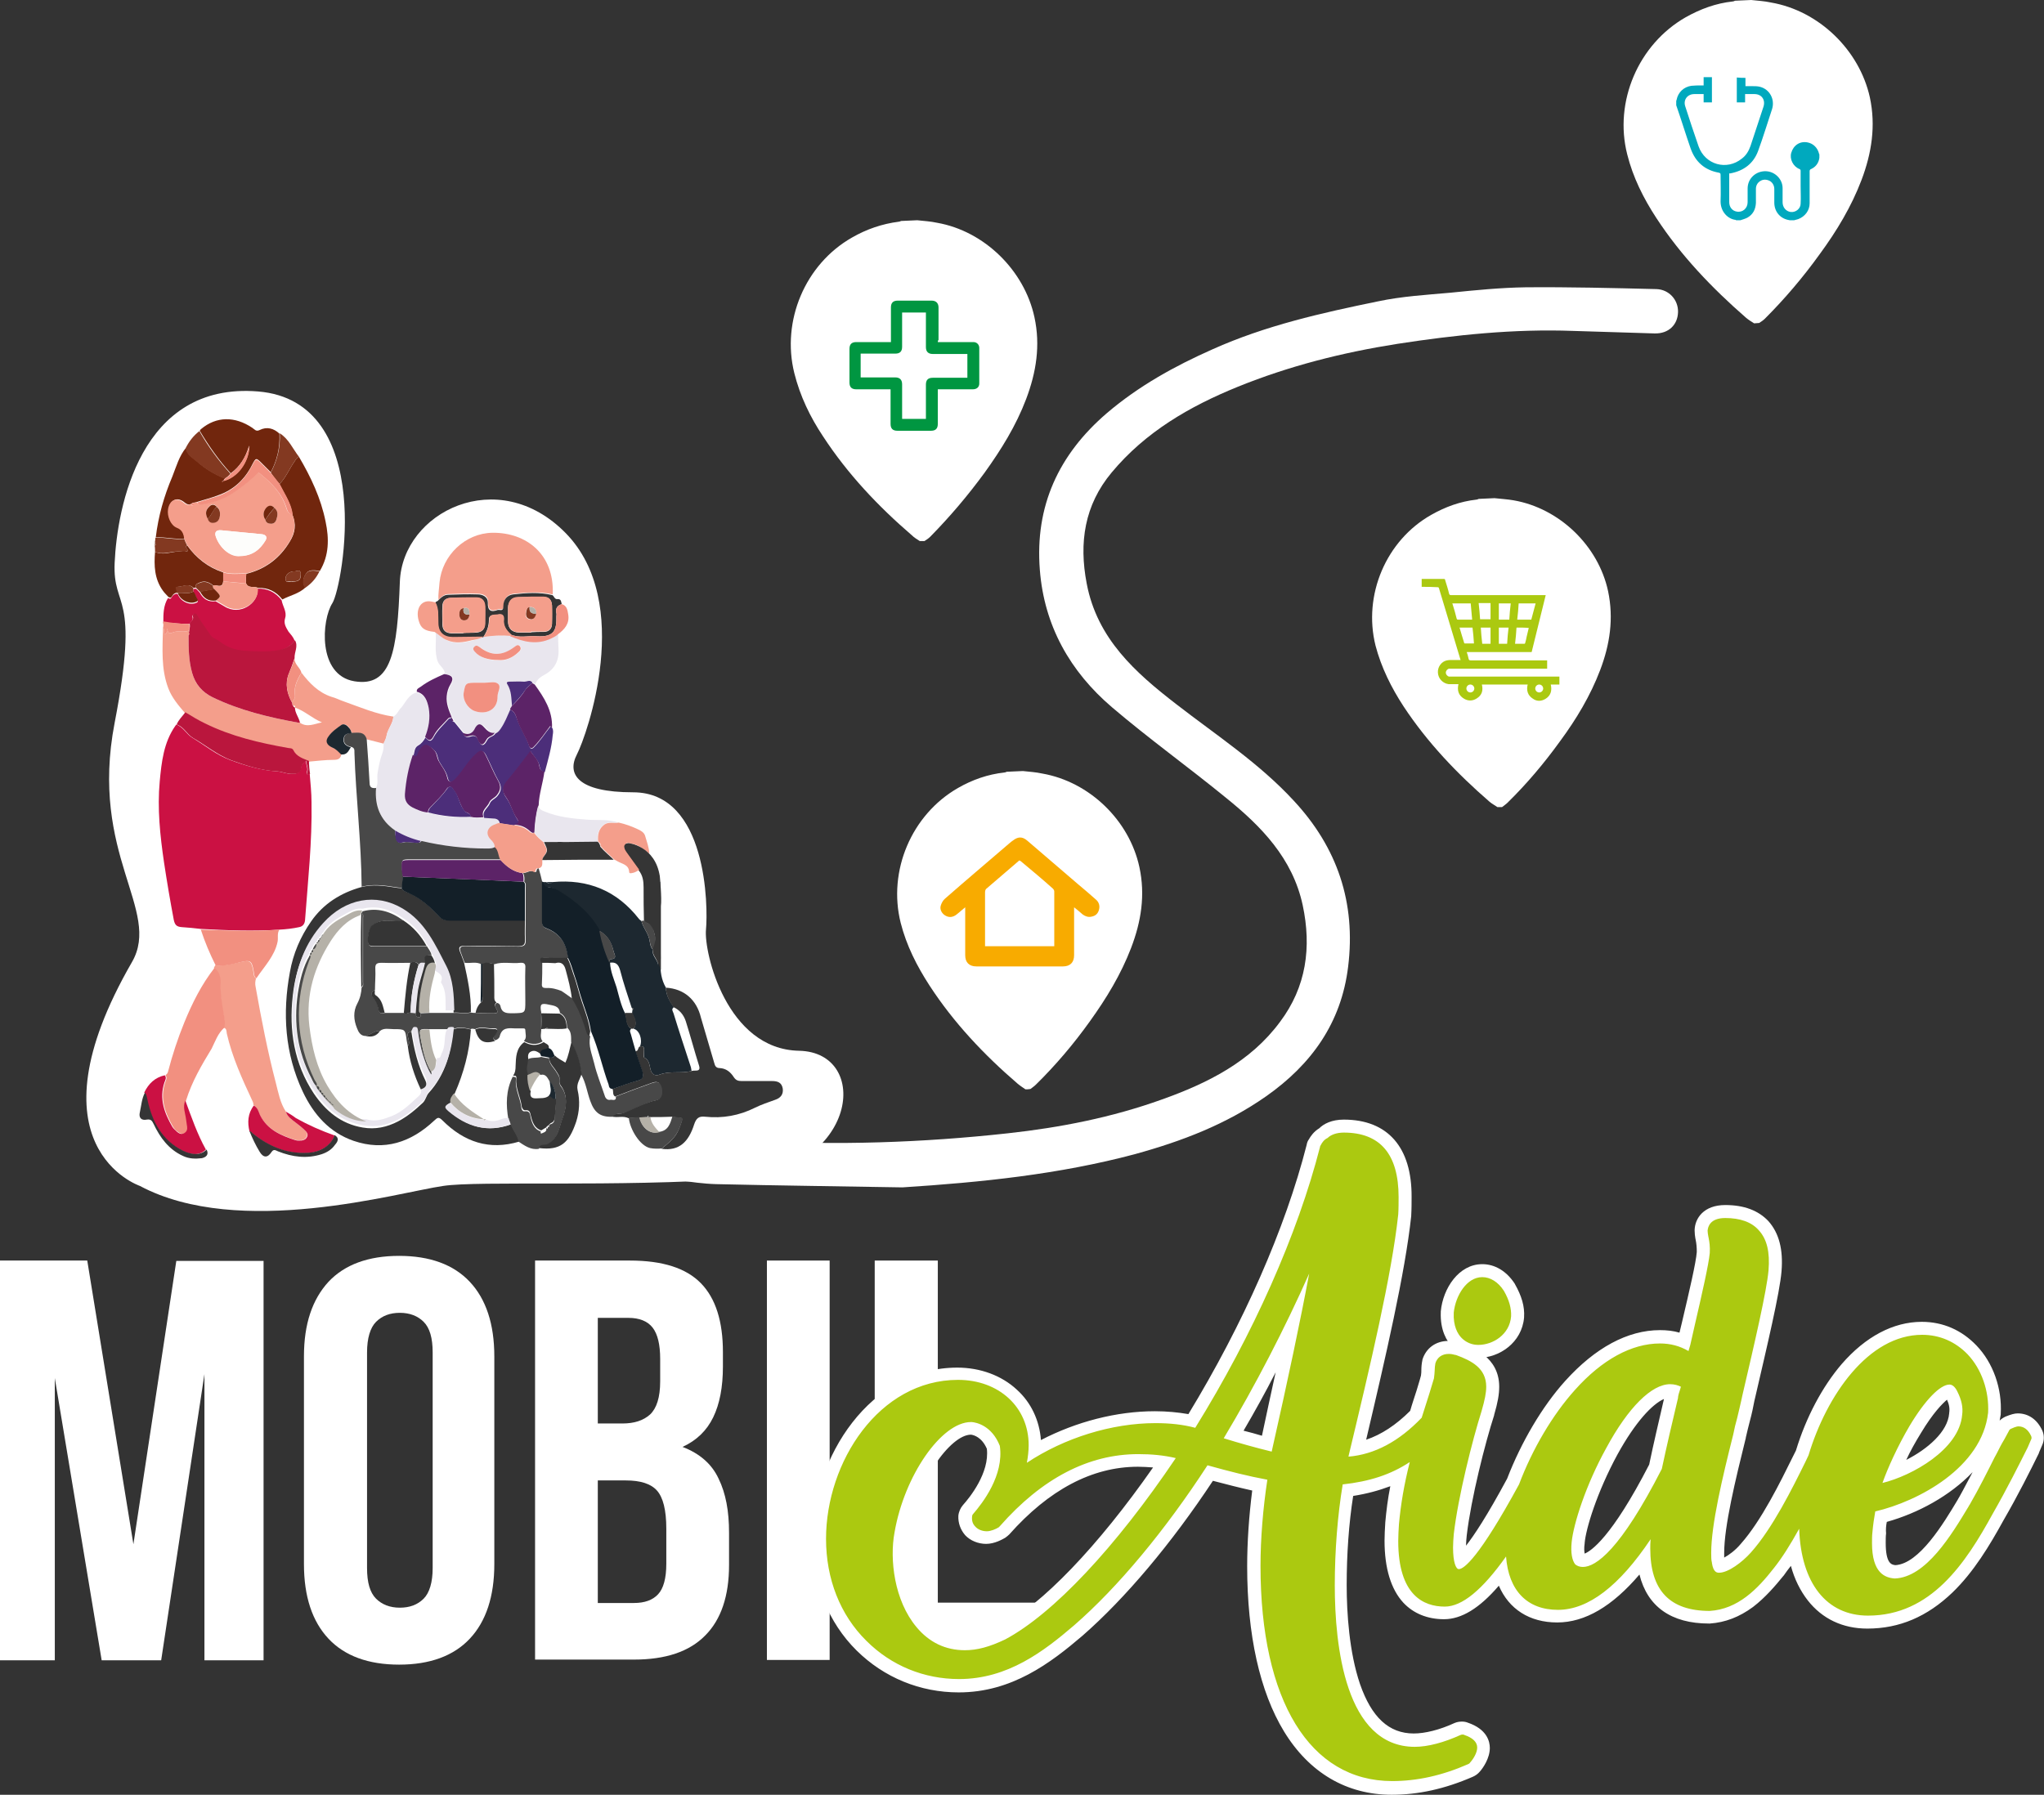 <svg xmlns="http://www.w3.org/2000/svg" xmlns:xlink="http://www.w3.org/1999/xlink" id="Calque_1" x="0px" y="0px" viewBox="0 0 566.9 497.9" style="enable-background:new 0 0 566.9 497.9;" xml:space="preserve"><rect x="0" y="0" width="566.9" height="497.9" fill="#333333" stroke="none"/><style type="text/css">	.st0{fill-rule:evenodd;clip-rule:evenodd;fill:#FFFFFF;}	.st1{fill-rule:evenodd;clip-rule:evenodd;fill:#F8AB00;}	.st2{fill:#ABC910;}	.st3{fill-rule:evenodd;clip-rule:evenodd;fill:#009641;}	.st4{fill-rule:evenodd;clip-rule:evenodd;fill:#00A9BE;}	.st5{fill:#FFFFFF;}	.st6{fill-rule:evenodd;clip-rule:evenodd;fill:#484848;}	.st7{fill-rule:evenodd;clip-rule:evenodd;fill:#353535;}	.st8{fill-rule:evenodd;clip-rule:evenodd;fill:#F49E8B;}	.st9{fill-rule:evenodd;clip-rule:evenodd;fill:#1D2830;}	.st10{fill-rule:evenodd;clip-rule:evenodd;fill:#E9E6EE;}	.st11{fill-rule:evenodd;clip-rule:evenodd;fill:#71260D;}	.st12{fill-rule:evenodd;clip-rule:evenodd;fill:#4C2E7A;}	.st13{fill-rule:evenodd;clip-rule:evenodd;fill:#CB1143;}	.st14{fill-rule:evenodd;clip-rule:evenodd;fill:#F29080;}	.st15{fill-rule:evenodd;clip-rule:evenodd;fill:#BA163D;}	.st16{fill-rule:evenodd;clip-rule:evenodd;fill:#5C2367;}	.st17{fill-rule:evenodd;clip-rule:evenodd;fill:#833921;}	.st18{fill-rule:evenodd;clip-rule:evenodd;fill:#BA163E;}	.st19{fill-rule:evenodd;clip-rule:evenodd;fill:#131F28;}	.st20{fill-rule:evenodd;clip-rule:evenodd;fill:#B5B1A8;}	.st21{fill-rule:evenodd;clip-rule:evenodd;fill:#FDFDFB;}</style><g>	<g>		<path class="st0" d="M250.3,329.4c-17.2-0.3-34.5-0.5-51.7-0.9c-3.5-0.1-7-0.6-10.4-1.1c-3.8-0.5-5.6-2.9-5.4-6.8   c0.2-3.1,2.7-5.5,6.2-5.4c6.4,0.2,12.8,0.8,19.2,1.2c23.8,1.4,47.6,0.6,71.3-2c14.6-1.6,28.9-4.4,42.8-9.4   c12.6-4.5,24.5-10.4,32.7-21.5c7.3-9.7,8.8-20.7,6.3-32.4c-2.8-13-11.5-21.9-21.3-29.8c-10.4-8.5-21.4-16.4-31.6-25.1   c-11.6-9.9-18.8-22.6-20-38.1c-1.4-17.7,5.2-32,18.6-43.5c8.8-7.5,18.7-13,29.3-17.7c14.7-6.6,30.3-10.1,45.9-13.3   c6.6-1.4,13.4-1.8,20.1-2.4c6.9-0.7,13.9-1.4,20.9-1.5c12-0.1,24.1,0.2,36.2,0.5c3.5,0.1,6.1,3,6,6.4c-0.1,3.5-2.6,6-6.5,5.9   c-7.5-0.2-15.1-0.5-22.6-0.7c-16.4-0.6-32.6,1.1-48.8,3.6c-15.2,2.4-29.9,6.1-44.2,11.9c-13.3,5.4-25.6,12.5-35,23.8   c-7.5,9-9.1,19.4-6.9,30.8c2.9,15.3,13.5,24.7,24.9,33.5c11.1,8.6,22.9,16.3,32.5,26.7c12.1,13,17.3,28.3,15.1,46.1   c-1.9,15.6-10.2,27.1-22.7,35.9c-11.1,7.8-23.4,12.5-36.5,16.1C293.7,325.8,272.1,328,250.3,329.4z"></path>	</g>	<path class="st0" d="M284.4,302.2c-0.7-0.5-1.5-1-2.2-1.6c-9.3-8-17.7-16.9-24.4-27.2c-3.5-5.4-6.4-11.1-8-17.4  c-3.6-14.4,3-30,15.9-37.4c4-2.3,8.3-3.8,12.9-4.3c0.2,0,0.4-0.1,0.6-0.2c1.5-0.1,3-0.1,4.5-0.2c1.8,0.2,3.6,0.3,5.4,0.7  c13.1,2.3,24.1,13,26.9,25.9c1.7,7.8,0.5,15.2-2.3,22.5c-2.8,7.3-6.8,13.9-11.4,20.3c-4.5,6.3-9.5,12.2-15,17.6  c-0.5,0.5-1,0.8-1.5,1.2C285.3,302.2,284.9,302.2,284.4,302.2z"></path>	<path class="st0" d="M415.3,223.9c-0.7-0.5-1.5-0.9-2.2-1.5c-9-7.8-17.2-16.4-23.8-26.4c-3.4-5.2-6.2-10.8-7.8-16.9  c-3.5-14,2.9-29.2,15.5-36.3c3.9-2.2,8-3.7,12.5-4.2c0.2,0,0.4-0.1,0.6-0.2c1.5-0.1,2.9-0.1,4.4-0.2c1.8,0.2,3.6,0.3,5.3,0.6  c12.7,2.2,23.5,12.6,26.2,25.2c1.6,7.6,0.5,14.8-2.2,21.9c-2.7,7.1-6.6,13.6-11.1,19.7c-4.4,6.1-9.2,11.8-14.6,17.1  c-0.4,0.4-1,0.8-1.5,1.2C416.2,223.9,415.8,223.9,415.3,223.9z"></path>	<path class="st0" d="M255.1,150.1c-0.8-0.5-1.6-1-2.2-1.6c-9.4-8.1-17.8-17-24.6-27.4c-3.6-5.4-6.4-11.2-8-17.6  c-3.6-14.5,3-30.2,16-37.6c4-2.3,8.3-3.8,13-4.4c0.2,0,0.4-0.1,0.6-0.2c1.5-0.1,3-0.1,4.5-0.2c1.8,0.2,3.7,0.3,5.5,0.7  C273,64.1,284.1,75,286.9,88c1.7,7.8,0.5,15.3-2.3,22.7c-2.8,7.4-6.9,14-11.5,20.4c-4.6,6.3-9.6,12.2-15.1,17.8  c-0.5,0.5-1,0.8-1.6,1.2C256.1,150.1,255.6,150.1,255.1,150.1z"></path>	<path class="st0" d="M486.5,89.7c-0.8-0.5-1.6-1-2.3-1.6c-9.4-8.2-18-17.2-24.8-27.6c-3.6-5.5-6.5-11.3-8.1-17.7  c-3.7-14.6,3.1-30.5,16.2-38c4.1-2.3,8.4-3.9,13.1-4.4c0.2,0,0.4-0.1,0.6-0.2c1.5-0.1,3-0.1,4.5-0.2c1.8,0.2,3.7,0.3,5.5,0.7  C504.5,3,515.7,13.9,518.6,27c1.7,7.9,0.5,15.5-2.3,22.9c-2.8,7.4-6.9,14.2-11.6,20.6c-4.6,6.4-9.7,12.4-15.2,17.9  c-0.5,0.5-1,0.8-1.6,1.2C487.4,89.6,487,89.7,486.5,89.7z"></path>	<path class="st1" d="M297.9,251.7c0,0.5,0,0.8,0,1.1c0,4.1,0,8.1,0,12.2c0,2-1.1,3.1-3.1,3.1c-8,0-16,0-24,0c-2,0-3.1-1.1-3.1-3.1  c0-4.4,0-8.7,0-13.3c-0.9,0.7-1.6,1.4-2.4,2c-1,0.8-2.1,0.9-3.1,0.3c-0.9-0.5-1.6-1.6-1.3-2.7c0.2-0.7,0.6-1.5,1.2-2  c5.7-5,11.5-9.9,17.2-14.8c0.5-0.4,1-0.9,1.6-1.3c1.4-1.1,2.6-1.2,4,0c4.7,4,9.4,8.1,14.1,12.1c1.7,1.4,3.3,2.8,5,4.3  c0.8,0.7,1.1,1.7,0.8,2.8c-0.3,1.1-1,1.7-2.1,1.9c-0.9,0.2-1.7-0.1-2.4-0.6C299.5,253,298.8,252.4,297.9,251.7z M292.4,262.5  c0-5.1,0-10.1,0-15.2c0-0.3-0.2-0.6-0.4-0.8c-2.9-2.6-5.9-5.1-8.9-7.6c-0.1-0.1-0.2-0.1-0.4-0.2c-3.1,2.7-6.2,5.3-9.2,7.9  c-0.2,0.2-0.3,0.6-0.3,1c0,4.7,0,9.5,0,14.2c0,0.2,0,0.5,0,0.7C279.6,262.5,286,262.5,292.4,262.5z"></path>	<g>		<path class="st2" d="M394.3,162.8c0-0.7,0-1.5,0-2.2c2,0,4.1,0,6.1,0c0.3,0,0.4,0.1,0.4,0.3c0.4,1.3,0.8,2.5,1.1,3.8   c0.1,0.3,0.2,0.4,0.6,0.4c8.6,0,17.1,0,25.7,0c0.2,0,0.3,0,0.5,0c-1.3,5.3-2.6,10.5-3.9,15.8c-6,0-12,0-18,0   c0.2,0.6,0.4,1.2,0.5,1.8c0.1,0.4,0.2,0.5,0.6,0.5c6.9,0,13.8,0,20.7,0c0.2,0,0.3,0,0.5,0c0,0.8,0,1.5,0,2.3c-0.2,0-0.4,0-0.5,0   c-8.7,0-17.4,0-26.1,0c-0.2,0-0.4,0-0.6,0c-0.5,0.1-0.9,0.6-0.9,1.1c0,0.5,0.4,1,0.9,1.1c0.2,0,0.4,0,0.6,0c9.8,0,19.7,0,29.5,0   c0.2,0,0.3,0,0.5,0c0,0.7,0,1.5,0,2.2c-0.8,0-1.6,0-2.4,0c0.4,1.7,0,3.1-1.5,4c-1.2,0.7-2.4,0.7-3.5-0.1c-1.4-0.9-1.8-2.3-1.4-3.9   c-4.2,0-8.5,0-12.7,0c0.4,1.7,0,3-1.5,3.9c-1.1,0.7-2.4,0.7-3.5,0c-1.5-0.9-1.9-2.3-1.5-4c-0.2,0-0.4,0-0.5,0c-0.7,0-1.5,0-2.2,0   c-1.6-0.2-2.9-1.5-3-3.2c-0.1-1.6,1-3.1,2.5-3.4c0.4-0.1,0.8-0.1,1.2-0.1c0.9,0,1.7,0,2.6,0c0-0.1-0.1-0.2-0.1-0.3   c-2-6.5-3.9-13.1-5.9-19.6c-0.1-0.3-0.2-0.3-0.4-0.3C397.2,162.8,395.8,162.8,394.3,162.8z M402.8,167.4c0,0.1,0.1,0.2,0.1,0.3   c0.4,1.3,0.8,2.6,1.1,3.9c0.1,0.3,0.2,0.3,0.5,0.3c1.1,0,2.3,0,3.4,0c0.1,0,0.2,0,0.4,0c-0.1-1.5-0.3-3-0.4-4.5   C406.2,167.4,404.5,167.4,402.8,167.4z M425.9,167.4c-1.6,0-3.1,0-4.7,0c-0.1,1.5-0.2,3-0.4,4.5c1.3,0,2.6,0,3.9,0   C425.1,170.4,425.5,168.9,425.9,167.4z M420.6,174.1c-0.1,1.5-0.2,3-0.4,4.5c0.9,0,1.8,0,2.6,0c0.1,0,0.2-0.1,0.2-0.2   c0.2-0.6,0.3-1.2,0.4-1.7c0.2-0.8,0.4-1.7,0.6-2.5C423,174.1,421.8,174.1,420.6,174.1z M415.7,167.4c0,1.5,0,3,0,4.5   c1,0,1.9,0,2.9,0c0.1-1.5,0.2-3,0.4-4.5C417.8,167.4,416.8,167.4,415.7,167.4z M408.4,174.1c-1.2,0-2.4,0-3.6,0   c0.4,1.5,0.9,2.9,1.3,4.3c0,0.1,0.1,0.1,0.2,0.1c0.8,0,1.7,0,2.5,0C408.7,177.1,408.6,175.6,408.4,174.1z M410.5,171.8   c1,0,1.9,0,2.9,0c0-1.5,0-3,0-4.5c-1.1,0-2.2,0-3.3,0C410.3,168.9,410.4,170.4,410.5,171.8z M418,178.6c0.1-1.5,0.2-3,0.4-4.5   c-0.9,0-1.8,0-2.7,0c0,1.5,0,3,0,4.5C416.5,178.6,417.2,178.6,418,178.6z M410.7,174.1c0.1,1.5,0.2,3,0.4,4.5c0.8,0,1.6,0,2.3,0   c0-1.5,0-3,0-4.5C412.5,174.1,411.6,174.1,410.7,174.1z M407.8,189.9c-0.6,0-1.1,0.5-1.1,1.1c0,0.6,0.5,1.1,1.1,1.1   c0.6,0,1.1-0.5,1.1-1.1C408.9,190.4,408.4,189.9,407.8,189.9z M426.9,189.9c-0.6,0-1.1,0.5-1.1,1.1c0,0.6,0.5,1.1,1.1,1.1   c0.6,0,1.1-0.5,1.1-1.1C428,190.4,427.5,189.9,426.9,189.9z"></path>	</g>	<path class="st3" d="M260.1,94.9c2.8,0,5.6,0,8.4,0c0.5,0,1,0,1.5,0c0.9,0,1.6,0.7,1.6,1.6c0,3.3,0,6.6,0,9.9c0,1-0.7,1.6-1.8,1.6  c-3,0-6,0-9,0c-0.2,0-0.4,0-0.7,0c0,0.2,0,0.4,0,0.6c0,3,0,6,0,9c0,1.3-0.6,1.9-1.9,1.9c-3.1,0-6.2,0-9.3,0c-1.3,0-1.9-0.6-1.9-1.9  c0-3,0-6,0-8.9c0-0.2,0-0.4,0-0.7c-0.2,0-0.4,0-0.6,0c-3,0-6,0-8.9,0c-1.3,0-1.9-0.6-1.9-1.9c0-3.1,0-6.2,0-9.3  c0-1.3,0.6-1.9,1.9-1.9c3.2,0,6.3,0,9.6,0c0-0.2,0-0.4,0-0.6c0-3,0-6,0-9c0-1.3,0.6-1.9,1.9-1.9c3.1,0,6.2,0,9.4,0  c1.2,0,1.9,0.7,1.9,1.9c0,3,0,6,0,9C260.1,94.5,260.1,94.7,260.1,94.9z M250.2,86.7c0,0.2,0,0.4,0,0.6c0,3,0,6,0,8.9  c0,1.3-0.6,1.9-1.9,1.9c-3,0-6,0-9,0c-0.2,0-0.4,0-0.6,0c0,2.2,0,4.4,0,6.6c3.2,0,6.4,0,9.6,0c1.2,0,1.9,0.6,1.9,1.9c0,3,0,6,0,9  c0,0.2,0,0.4,0,0.6c2.2,0,4.4,0,6.6,0c0-0.2,0-0.4,0-0.6c0-3,0-6,0-8.9c0-1.3,0.6-1.9,1.9-1.9c3,0,6,0,9,0c0.2,0,0.4,0,0.6,0  c0-2.2,0-4.4,0-6.6c-3.2,0-6.4,0-9.6,0c-1.2,0-1.9-0.6-1.9-1.9c0-3,0-6,0-9c0-0.2,0-0.4,0-0.6C254.6,86.7,252.4,86.7,250.2,86.7z"></path>	<path class="st4" d="M484.1,21.6c0,0.8,0,1.5,0,2.3c0.6,0,1.2,0,1.8,0c0.8,0,1.6,0,2.3,0.2c2.6,0.7,4.1,3.4,3.3,6.1  c-1.3,3.9-2.5,7.9-3.9,11.7c-1.3,3.5-4,5.5-7.7,6.2c-0.1,0-0.1,0-0.2,0c0,0,0,0-0.1,0c0,0.1,0,0.2,0,0.3c0,2.6,0,5.2,0,7.7  c0,1.3,0.8,2.4,2.1,2.6c1.6,0.3,3-0.9,3-2.6c0-1.3,0-2.6,0-3.8c0-2.8,2.3-4.9,5.1-4.8c2.5,0.1,4.6,2.2,4.6,4.7c0,1.3,0,2.6,0,3.9  c0,1.4,0.9,2.5,2.2,2.7c1.4,0.2,2.8-0.9,2.8-2.3c0.1-1.6,0-3.2,0-4.8c0-1.4,0-2.8,0-4.3c0-0.3-0.1-0.4-0.3-0.5  c-1.8-0.7-2.8-2.8-2.3-4.5c0.6-2.1,2.4-3.3,4.5-2.9c1.6,0.3,2.8,1.5,3.2,3.1c0,0.1,0,0.1,0.1,0.2c0,0.3,0,0.7,0,1  c0,0.2-0.1,0.3-0.1,0.5c-0.3,1.2-1.1,2.1-2.2,2.6c-0.3,0.1-0.4,0.3-0.4,0.6c0,3,0,5.9,0,8.9c0,2-1.3,3.7-3.2,4.4  c-0.3,0.1-0.7,0.2-1.1,0.3c-0.4,0-0.8,0-1.2,0c-0.2,0-0.3-0.1-0.5-0.1c-2.3-0.5-3.8-2.4-3.8-4.8c0-1.3,0-2.5,0-3.8  c0-1.1-0.7-2.1-1.7-2.4c-1.7-0.6-3.4,0.6-3.4,2.4c0,1.3,0,2.6,0,3.9c-0.1,1.8-0.8,3.2-2.4,4.1c-0.6,0.3-1.3,0.5-1.9,0.7  c-0.4,0-0.8,0-1.2,0c0,0-0.1-0.1-0.1-0.1c-2.1-0.2-4.2-2.2-4.2-5.1c0.1-2.5,0-4.9,0-7.4c0-0.4-0.1-0.5-0.5-0.6  c-3.9-0.7-6.5-3-7.8-6.7c-1.4-4-2.6-8-4-12c0-0.4,0-0.8,0-1.2c0-0.1,0.1-0.2,0.1-0.3c0.4-2.1,2-3.6,4.1-3.9  c0.9-0.1,1.9-0.1,2.8-0.1c0.2,0,0.4,0,0.6,0c0-0.8,0-1.6,0-2.3c0.8,0,1.5,0,2.3,0c0,0.2,0,0.3,0,0.5c0,2,0,4,0,6c0,0.2,0,0.3,0,0.5  c-0.8,0-1.5,0-2.3,0c0-0.8,0-1.5,0-2.3c-0.9,0-1.7,0-2.6,0c-1.9,0-3.1,1.6-2.5,3.4c1.2,3.7,2.4,7.4,3.7,11.1  c1.8,5.1,7.8,6.8,12,3.4c1.2-0.9,1.9-2.1,2.4-3.5c1.2-3.6,2.4-7.3,3.6-10.9c0.6-1.9-0.5-3.5-2.5-3.5c-0.7,0-1.3,0-2,0  c-0.2,0-0.3,0-0.6,0c0,0.8,0,1.5,0,2.3c-0.8,0-1.5,0-2.3,0c0-2.3,0-4.6,0-6.9C482.6,21.6,483.4,21.6,484.1,21.6z"></path>	<g>		<path class="st5" d="M37,428.4l11.9-78.6h24.2v110.8H56.7v-79.4l-12,79.4H28.2l-13-78.3v78.3H0V349.7h24.2L37,428.4z"></path>		<path class="st5" d="M84.3,376.3c0-9,2.3-15.8,6.8-20.7c4.5-4.8,11.1-7.2,19.6-7.2c8.5,0,15.1,2.4,19.6,7.2   c4.5,4.8,6.8,11.7,6.8,20.7v57.6c0,9-2.3,15.9-6.8,20.7c-4.5,4.8-11.1,7.2-19.6,7.2c-8.5,0-15.1-2.4-19.6-7.2   c-4.5-4.8-6.8-11.7-6.8-20.7V376.3z M101.8,435c0,4,0.8,6.8,2.5,8.5c1.6,1.6,3.8,2.5,6.6,2.5c2.7,0,4.9-0.8,6.6-2.5   c1.6-1.6,2.5-4.5,2.5-8.5v-59.8c0-4-0.8-6.8-2.5-8.5c-1.6-1.6-3.8-2.5-6.6-2.5c-2.7,0-4.9,0.8-6.6,2.5c-1.6,1.6-2.5,4.5-2.5,8.5   V435z"></path>		<path class="st5" d="M174.7,349.7c9.1,0,15.6,2.1,19.7,6.3c4.1,4.2,6.1,10.6,6.1,19.1v4c0,5.7-0.9,10.4-2.7,14.1   c-1.8,3.7-4.6,6.4-8.5,8.2c4.7,1.8,8.1,4.7,10,8.8c2,4.1,2.9,9,2.9,15v9c0,8.5-2.2,15.1-6.6,19.5c-4.4,4.5-11,6.7-19.8,6.7h-27.4   V349.7H174.7z M165.8,365.6v29.3h6.8c3.3,0,5.8-0.8,7.7-2.5c1.8-1.7,2.8-4.7,2.8-9.2V377c0-4-0.7-6.9-2.1-8.7   c-1.4-1.8-3.7-2.7-6.7-2.7H165.8z M165.8,410.7v34h10c3,0,5.2-0.8,6.7-2.4c1.5-1.6,2.3-4.4,2.3-8.5v-9.7c0-5.2-0.9-8.7-2.6-10.6   c-1.7-1.9-4.6-2.8-8.6-2.8H165.8z"></path>		<path class="st5" d="M212.7,349.7h17.4v110.8h-17.4V349.7z"></path>		<path class="st5" d="M242.7,349.7h17.4v94.9h28.6v15.8h-46.1V349.7z"></path>		<g>			<g>				<g>					<path class="st2" d="M410,375c-2.3,0-4.3-0.9-5.9-2.5c-1.3-1.4-2.9-4-2.7-8.4c0,0,0-0.1,0-0.1c0.5-5.6,4.3-11.5,9.7-11.5      c2.9,0,5.5,1.6,7.5,4.6c0,0,0,0.1,0.1,0.1c1.6,2.9,2.4,5.5,2.2,8.1C420.4,371.4,415,375,410,375z"></path>					<path class="st5" d="M411.1,354.3c2.2,0,4.4,1.3,6,3.8c1.5,2.6,2.1,4.9,2,7.1c-0.4,5-5,7.9-9.1,7.9c-1.8,0-3.4-0.7-4.6-1.9      c-1.1-1.1-2.4-3.3-2.2-7.1C403.7,359.4,406.8,354.3,411.1,354.3 M411.1,350.7c-6.5,0-10.9,6.7-11.5,13.1c0,0.1,0,0.1,0,0.2      c-0.2,5.1,1.7,8.1,3.2,9.7c1.9,2,4.4,3,7.2,3c5.8,0,12.1-4.2,12.7-11.2c0,0,0-0.1,0-0.1c0.2-3-0.7-5.9-2.5-9.1      c0-0.1-0.1-0.1-0.1-0.2C417.8,352.6,414.6,350.7,411.1,350.7L411.1,350.7z"></path>				</g>			</g>			<g>				<path class="st2" d="M385.9,496.1c-24,0-38.3-23-38.3-61.5c0-7.1,0.6-15,1.6-22.5c-4.6-0.9-8.9-2-13.8-3.4     c-11.6,17.7-24.5,33.2-36.6,43.7c-8.6,7.4-19,15.3-33.1,15.3c-10.2,0-19.8-3.9-27-11.1c-7.6-7.5-11.8-18-11.8-29.6     c0-22.2,15.4-45.9,38.4-45.9c12.4,0,21.4,8.4,21.4,19.9c0,0.5,0,0.9,0,1.4c10.1-5.9,22.1-9.2,33.4-9.2c3.6,0,7,0.4,10.2,1     c15.7-25.5,27.7-52.6,33.7-76.3c0.1-0.4,0.2-0.7,0.4-1c0.4-0.7,1.1-1.8,2.4-2.5c1.4-1.4,3.3-2,5.8-2c7.8,0,17,3.4,17,19.7     c0,1.3,0,3.4-0.1,4.9c-1.8,16.5-7.5,40.9-13.2,64.8c5.7-1.1,11.2-4.3,16.3-9.6c0.6-2.1,1.3-4.1,2-6.2c0,0,1-3.4,1.3-4.2     c0.1-0.7,0.2-1.3,0.2-1.7c0-1,0.1-1.8,0.3-2.5c0.7-2.5,2.8-3.9,5.4-3.9c0.7,0,1.5,0.1,2.4,0.3c0.1,0,0.2,0,0.3,0.1     c4.7,1.7,9.6,4.3,9.6,10.5c0,1.9-0.4,4.1-1.3,7.3c-2.5,7.8-6.5,23.5-7.7,33.8c-0.1,1-0.2,2.5-0.2,3.5c0,1.9,0.2,3.1,0.4,3.8     c1.5-1.2,5.6-5.6,14.5-22.1c3.8-9.9,9.5-19.6,15.8-26.6c7.9-8.8,16.5-13.5,24.9-13.5c2.4,0,4.6,0.4,6.7,1.3l1.1-4.8     c2.1-9.1,3.9-16.9,4.1-19.9c0.1-1.5-0.1-2.7-0.3-3.7l-0.1-0.5c-0.1-0.6-0.2-1.2-0.2-1.9c0,0,0-0.1,0-0.1c0.1-2.5,2-5.2,6.7-5.2     c4.7,0,8.3,1.3,10.7,4c2.6,2.9,3.7,6.9,3.2,12.5c-0.5,5.9-3.8,20.1-7.3,35.1l-0.1,0.5c-0.3,1.5-0.8,3.4-1.3,5.6     c-0.4,1.4-0.7,3-1.1,4.6c-3,11.8-6.1,24.8-6.1,32.4c0,0.9,0,1.8,0.1,2.3c0,0.1,0,0.2,0,0.2c0.1,0.6,0.2,1,0.3,1.1     c1.7,0,5.1-2.4,7.4-5c5.9-6.6,11.3-17.5,14.8-24.7l0.9-1.7c5.2-17.2,17.5-34.5,33.2-34.5c5.4,0,10.2,2.1,13.9,6     c4.2,4.5,6.6,11.1,6.2,17.6c0,0,0,0.1,0,0.1c-1.9,16.6-20.8,25.8-31.5,28.6c-0.2,1.4-0.4,2.9-0.6,4.6c-0.1,0.7-0.1,1.9-0.1,2.7     c0,7.4,3,7.8,4.5,8c7.7-0.4,14.4-11.6,18.9-19.1l0.1-0.2c0.1-0.1,0.2-0.3,0.3-0.4c2.6-4.5,4.9-9.1,6.7-12.8l0.6-1.1     c0.6-1.2,1.4-2.7,2.1-4c0.5-0.9,0.9-1.7,1.3-2.4c0.3-0.6,0.9-1.2,1.6-1.4c1.5-0.6,2.2-0.7,2.7-0.7c2.2,0,4.1,1.3,5.1,3.6     c0.4,0.8,0.4,1.8,0,2.6l-0.9,2.1c-2.3,4.7-5.8,11.7-9.8,18.5c-7.8,14.1-17.6,29.2-36.2,29.2c-11,0-18.3-7.4-20.4-20.2     c-1.5,2.4-2.9,4.4-4.2,6.3c-4.9,6.2-10.6,12.1-19.1,12.6c0,0-0.1,0-0.1,0c-6.1,0-10.7-1.6-13.8-4.8c-2.6-2.7-4-6.4-4.5-11.2     c-8,10.5-16,15.7-23.9,15.7c-8.1,0-13.6-4.3-15.5-12c-5.9,7.5-11.1,11.2-15.9,11.2c-5.5,0-14.7-2.6-14.7-20     c0-1.6,0.1-3.2,0.2-4.8c0.4-4.3,1-8.7,2.1-13.4c-4.2,2.1-8.9,3.5-14.4,4.2c-1.3,8-2,17.3-2,26.3c0,16.1,2.6,43,20.3,43     c3.3,0,7.6-1.1,12-3.1c0.4-0.2,0.9-0.3,1.3-0.3c0.3,0,0.7,0.1,1,0.2c4,1.3,4.9,3.6,4.9,5.3c0,2.3-1.7,4.5-2.4,5.4     c-0.3,0.4-0.7,0.7-1.2,0.9C400.2,494.5,393,496.1,385.9,496.1z M269.4,396.3c-6.6,0-16.7,13-19.4,29.1     c-1.3,7.1-0.1,17.9,5.7,24.9c3.1,3.8,7.2,5.7,12,5.7c3.1,0,6.3-0.9,10.4-2.8c12.7-6.8,29-24,45.1-47.5c-2.4-0.4-4.8-0.6-7.3-0.6     c-13.3,0-25.7,6.5-37.1,19.3c-0.2,0.2-0.4,0.4-0.7,0.6c-0.5,0.3-2.4,1.4-4.3,1.4c-1.8,0-3.4-0.7-4.5-1.8c-1-1.1-1.5-2.5-1.4-4     c0-0.7,0.3-1.4,0.8-1.9c2.4-2.7,8-9.9,7-17.2C273.7,397.1,270.4,396.4,269.4,396.3l0.1-1l0-0.8L269.4,396.3z M463.2,385.8     c-1.6,0-7.7,1.2-16.2,16.7c-5.5,10.1-8.9,20.6-9.4,25.3c-0.3,3,0.2,4.4,0.5,4.8c0.1,0.1,0.2,0.2,0.7,0.2c2,0,8.1-2.5,20.2-26     c1.3-6.2,2.9-12.9,4.4-19.5l0-0.2c0.1-0.5,0.2-0.9,0.3-1.3C463.7,385.8,463.5,385.8,463.2,385.8z M540.7,385.9     c-1.4,0.2-4.9,3.1-9.4,10.6c-2.6,4.3-4.7,8.6-6.1,12c7.7-2.8,16.7-9.1,17.3-16.2c0.2-1.8-0.1-3.5-1.1-5.4     C541,386.3,540.8,386,540.7,385.9z M342.2,397.9c3,0.9,6.1,1.8,9.2,2.6c2.7-12.2,5.1-23.2,7-32.8     C353.5,377.9,348,388.1,342.2,397.9z"></path>				<path class="st5" d="M372.7,314.2c10.1,0,15.2,6,15.2,17.9c0,1.2,0,3.3-0.1,4.8c-1.8,16.8-7.8,42.1-13.7,66.7l-0.1,0.5     c7.2-0.6,14-4.2,20.3-10.8c0.7-2.2,1.4-4.4,2.1-6.6c0,0,1.3-4.3,1.3-4.3c0.1-0.8,0.2-1.6,0.2-2.1c0-0.8,0.1-1.5,0.2-2.1     c0.5-1.6,1.8-2.6,3.7-2.6c0.6,0,1.2,0.1,1.9,0.3c0,0,0.1,0,0.1,0c4.4,1.6,8.4,3.7,8.4,8.8c0,1.7-0.4,3.7-1.3,6.8     c-2.5,7.9-6.5,23.7-7.7,34.1c-0.1,1.1-0.2,2.7-0.2,3.7c0,4.1,0.8,6,1.6,6c1.4,0,5.6-3.1,16.7-23.5c3.7-9.8,9.3-19.3,15.5-26.2     c7.5-8.4,15.7-12.9,23.6-12.9c2.9,0,5.5,0.7,7.9,2.1l0.5-1.7l1.2-5.3c2.1-9.1,3.9-17,4.2-20.2c0.1-1.8-0.1-3.1-0.3-4.1l-0.1-0.5     c-0.1-0.6-0.2-1.1-0.2-1.6c0.1-1.1,0.7-3.5,4.9-3.5c4.1,0,7.3,1.1,9.3,3.4c2.3,2.5,3.1,6.1,2.7,11.1c-0.5,5.7-3.8,19.9-7.3,34.9     l-0.1,0.5c-0.3,1.5-0.8,3.4-1.3,5.6c-0.4,1.4-0.8,3-1.1,4.6c-3,11.9-6.1,25-6.1,32.8c0,1,0,2,0.2,2.7c0,0,0,0.1,0,0.1     c0.4,2.7,1.5,2.7,2,2.7c2.5,0,6.4-2.9,8.8-5.6c6-6.7,11.5-17.8,15.1-25.1l0.9-1.9c5-16.6,16.6-33.4,31.5-33.4     c4.9,0,9.2,1.9,12.6,5.4c3.9,4.1,6,10.2,5.7,16.2c-1.7,15.2-19.3,24.6-31.3,27.4c-0.3,1.7-0.6,3.6-0.8,5.9     c-0.1,0.8-0.1,2.1-0.1,2.9c0,8.3,3.6,9.6,6.3,9.8c8.7-0.3,15.8-12.2,20.5-20l0.1-0.2c0.1-0.1,0.1-0.2,0.2-0.3     c2.6-4.5,5-9.3,6.9-13.1l0.6-1.1c0.6-1.2,1.3-2.6,2.1-3.9c0.5-0.9,0.9-1.7,1.3-2.4c0.1-0.3,0.4-0.5,0.7-0.6     c1.3-0.6,1.8-0.6,1.9-0.6c1.5,0,2.7,0.9,3.5,2.6c0.2,0.4,0.2,0.8,0,1.1l-0.9,2.1c-2.3,4.6-5.8,11.6-9.7,18.4     c-7.5,13.7-17.1,28.3-34.6,28.3c-11.5,0-18.6-9-19.1-24.1c-2.5,4.5-4.7,8-7,10.9c-4.6,5.9-10,11.4-17.8,11.9c0,0,0,0,0,0     c0,0,0,0,0,0c-11.1,0-16.5-5.7-16.5-17.3c0-0.8,0-1.6,0.1-2.6c-8.7,13-17.3,19.6-25.7,19.6c-8.5,0-13.7-5.3-14.4-14.8     c-6.6,9.3-12.2,13.9-17,13.9c-5.9,0-12.9-3.2-12.9-18.2c0-1.5,0.1-3.1,0.2-4.7c0.5-5.4,1.4-10.9,3-17.2     c-5.3,3.5-11.2,5.4-18.6,6.2c-1.4,8.4-2.2,18.3-2.2,28c0,16.7,2.9,44.8,22.2,44.8c3.6,0,8.1-1.2,12.7-3.3     c0.2-0.1,0.4-0.1,0.6-0.1c0.1,0,0.3,0,0.4,0.1c2.4,0.8,3.6,2,3.6,3.5c0,1.4-1,3.1-2,4.2c-0.1,0.2-0.3,0.3-0.5,0.4     c-7.3,3.2-14.2,4.7-21.1,4.7c-22.8,0-36.5-22.3-36.5-59.7c0-7.6,0.7-16,1.9-23.9c-5.4-1-10.5-2.3-16.6-4     c-11.7,18-24.8,33.8-37,44.4c-8.4,7.2-18.4,14.9-31.9,14.9c-9.7,0-18.8-3.7-25.7-10.6c-7.3-7.2-11.2-17.2-11.2-28.3     c0-21.3,14.7-44.1,36.6-44.1c11.4,0,19.6,7.6,19.6,18.1c0,1.6-0.2,3.3-0.5,4.9c10.4-6.9,23.5-11,35.7-11c4,0,7.7,0.4,11,1.3     c16.1-26,28.4-53.7,34.6-77.9c0-0.2,0.1-0.3,0.2-0.5c0.4-0.8,1-1.6,1.9-2C369.1,314.8,370.7,314.2,372.7,314.2 M363.1,353.3     c-6.7,15.1-14.9,31-23.7,45.7c4.5,1.4,8.8,2.6,13.3,3.7C357.2,382.8,360.7,366.2,363.1,353.3 M439,434.7     c3.6,0,10.4-4.7,21.9-27.2c1.3-6.1,2.9-13,4.5-19.7l0-0.2c0.1-0.7,0.3-1.3,0.5-1.9c0.1-0.4,0.2-0.7,0.3-1     c-0.8-0.4-1.8-0.7-3-0.7c-5.1,0-11.6,6.4-17.7,17.7c-5.7,10.3-9.1,21.1-9.6,26.1c-0.3,2.9,0.1,5.1,1,6.2     C437.4,434.4,438.1,434.7,439,434.7 M522.1,411.4c8.2-2,21.3-9.3,22.1-18.9c0.3-2.1-0.2-4.2-1.3-6.4c-0.6-1.3-1.4-2-2.2-2     c-2.6,0-6.8,4.3-11.1,11.5C526.3,401.2,523.5,407.4,522.1,411.4 M269.5,394.5c0,0-0.1,0-0.2,0c-8.2,0-18.5,14.9-21.2,30.6     c-1.4,7.5-0.1,18.9,6.1,26.3c3.5,4.2,8,6.4,13.4,6.4c3.4,0,6.8-0.9,11.2-3c13.3-7.1,30.6-25.5,47.3-50.3     c-3.4-0.8-6.8-1.1-10.4-1.1c-13.8,0-26.7,6.7-38.4,20c-0.1,0.1-0.2,0.2-0.3,0.3c-0.8,0.5-2.2,1.1-3.3,1.1     c-1.3,0-2.5-0.5-3.2-1.3c-0.7-0.7-1-1.6-0.9-2.7c0-0.3,0.1-0.6,0.3-0.8c2.6-3,8.6-10.7,7.4-18.9     C275.1,395.5,270.8,394.6,269.5,394.5C269.6,394.5,269.5,394.5,269.5,394.5 M372.7,310.6c-3.4,0-5.6,1.2-6.8,2.4     c-1.5,0.9-2.4,2.2-2.9,3.1c-0.3,0.4-0.5,0.9-0.6,1.5c-5.9,23.2-17.6,49.7-32.8,74.7c-2.9-0.5-6-0.8-9.3-0.8     c-10.6,0-21.8,2.9-31.6,8c-0.4-5.4-2.7-10.4-6.7-14c-4.2-3.9-10.1-6.1-16.5-6.1c-24,0-40.2,24.7-40.2,47.7     c0,12,4.4,23,12.3,30.8c7.6,7.5,17.6,11.6,28.3,11.6c14.7,0,25.4-8.1,34.3-15.7c11.9-10.4,24.7-25.6,36.2-43     c3.8,1,7.3,1.9,10.9,2.7c-0.9,7-1.4,14.4-1.4,21c0,19,3.5,34.8,10.2,45.8c7,11.5,17.4,17.6,29.9,17.6c7.3,0,14.7-1.6,22.5-5     c0.7-0.3,1.4-0.8,1.9-1.4c0.9-1,2.8-3.7,2.8-6.6c0-1.8-0.8-5.2-6.1-7c-0.5-0.2-1-0.3-1.6-0.3c-0.7,0-1.4,0.1-2.1,0.4     c-4.1,1.9-8.2,2.9-11.3,2.9c-6.9,0-11.7-4.5-14.9-13.7c-3-8.8-3.7-19.8-3.7-27.5c0-8.5,0.6-17.1,1.8-24.7     c3.8-0.6,7.1-1.5,10.3-2.7c-0.7,3.5-1.1,6.8-1.4,10.1c0,0,0,0.1,0,0.1c-0.1,1.7-0.2,3.3-0.2,4.9c0,7.7,1.8,13.5,5.2,17.2     c2.8,3,6.7,4.6,11.3,4.6c4.8,0,9.8-3,15.2-9.3c2.8,6.5,8.5,10.2,16.2,10.2c7.7,0,15.3-4.5,22.8-13.3c2.2,8.9,8.8,13.6,19.3,13.6     c0.1,0,0.2,0,0.2,0c4.3-0.3,8.2-1.8,12-4.6c3.4-2.6,6.3-6,8.4-8.6c0,0,0,0,0.1-0.1c0.6-0.9,1.3-1.8,2-2.7c1,3.7,2.6,6.9,4.7,9.6     c4,5.1,9.7,7.8,16.5,7.8c8.9,0,16.6-3.3,23.6-10c5.9-5.7,10.3-13,14.2-20.1c4-6.9,7.5-13.9,9.8-18.6c0,0,0-0.1,0-0.1l0.9-2.1     c0.6-1.3,0.6-2.8,0-4.1c-1.4-3-3.8-4.7-6.8-4.7c-0.9,0-1.9,0.3-3.4,0.9c-0.6,0.3-1.1,0.6-1.6,1.1c0.1-0.6,0.2-1.2,0.3-1.7     c0-0.1,0-0.1,0-0.2c0.4-7-2.1-14.1-6.7-18.9c-4.1-4.3-9.3-6.6-15.2-6.6c-7.9,0-15.6,4.1-22.2,11.7c-5.4,6.3-9.9,14.8-12.7,24     l-0.8,1.6c-3.5,7.1-8.8,17.9-14.5,24.3c0,0,0,0,0,0c-1.5,1.8-3.3,3.1-4.6,3.8c0-0.4,0-0.9,0-1.3c0-7.4,3.1-20.2,6-31.9     c0,0,0-0.1,0-0.1c0.4-1.6,0.7-3.1,1.1-4.5c0.6-2.2,1-4.2,1.3-5.8l0.1-0.4c3.5-15.1,6.9-29.4,7.4-35.4c0.5-6.1-0.7-10.6-3.6-13.9     c-2.8-3-6.8-4.5-12-4.5c-6,0-8.4,3.7-8.5,6.9c0,0.1,0,0.1,0,0.2c0,0.8,0.1,1.5,0.2,2.1l0.1,0.5c0,0,0,0,0,0c0.2,1,0.3,2,0.3,3.3     c-0.2,2.9-2.1,11-4.1,19.5l-0.7,2.9c-1.7-0.5-3.5-0.7-5.4-0.7c-9,0-18,4.9-26.3,14.1c-6.4,7.1-12.2,17-16.1,27.1     c-5.6,10.4-9.2,15.8-11.4,18.6c0-0.8,0.1-2,0.2-2.9c1.2-10.2,5.1-25.6,7.6-33.3c0,0,0,0,0-0.1c1-3.4,1.4-5.7,1.4-7.8     c0-8.3-7.5-11-10.8-12.2c-0.2-0.1-0.3-0.1-0.5-0.1c-1-0.3-1.9-0.4-2.8-0.4c-3.5,0-6.2,2-7.2,5.2c0,0,0,0.1,0,0.1     c-0.2,0.9-0.3,1.9-0.3,3c0,0.2,0,0.7-0.1,1.3c-0.1,0.4-0.4,1.5-1.2,4.1c-0.5,1.6-1.2,3.6-1.8,5.7c-3.9,3.9-8,6.6-12.2,8     c5.4-23,10.8-46.2,12.5-62.1c0-0.1,0-0.1,0-0.2c0.1-1.6,0.1-3.7,0.1-5C391.6,318.3,384.9,310.6,372.7,310.6L372.7,310.6z      M344.9,396.9c3.1-5.3,6.1-10.7,8.9-16.2c-1.2,5.5-2.5,11.4-3.8,17.6C348.3,397.8,346.6,397.3,344.9,396.9L344.9,396.9z      M439.5,431c-0.1-0.6-0.2-1.5,0-2.8c0,0,0,0,0-0.1c0.3-3.9,3.4-14.1,9.1-24.6c5-9.1,9.7-14,12.9-15.4     c-1.4,6.1-2.9,12.4-4.1,18.2C446.9,426.7,441.2,430.3,439.5,431L439.5,431z M528.7,405c1.1-2.4,2.5-4.9,4.1-7.5     c3.3-5.5,5.9-8.1,7.2-9.2c0.6,1.3,0.8,2.5,0.6,3.7c0,0,0,0.1,0,0.1C540.2,397.2,534.6,402,528.7,405L528.7,405z M267.6,454.2     c-4.3,0-7.8-1.7-10.6-5.1c-5.2-6.2-6.6-16.5-5.3-23.4c0,0,0,0,0-0.1c2.5-14.6,11.9-27.6,17.6-27.6c0.8,0.1,3,0.7,4.4,3.9     c0.8,6.7-4.8,13.6-6.6,15.6c-0.7,0.8-1.2,1.9-1.3,3c-0.1,2,0.6,3.9,1.9,5.4c1.4,1.5,3.6,2.4,5.8,2.4c2.4,0,4.6-1.3,5.3-1.7     c0.4-0.3,0.8-0.6,1.1-0.9c11-12.4,23-18.8,35.7-18.8c1.4,0,2.8,0.1,4.2,0.2c-15.3,21.9-30.7,38-42.7,44.4     C273.4,453.4,270.4,454.2,267.6,454.2L267.6,454.2z M523.3,422.2c8.6-2.4,17.5-7.2,23.8-13.8c-1.2,2.2-2.4,4.6-3.7,6.9     c-0.1,0.2-0.2,0.3-0.3,0.5l-0.1,0.2c-4,6.7-10.7,17.8-17.3,18.2c-1.2-0.1-2.7-0.6-2.7-6.2c0-0.8,0-1.9,0.1-2.6     C523,424.3,523.1,423.2,523.3,422.2L523.3,422.2z"></path>			</g>		</g>	</g>	<path class="st0" d="M36.6,266.9c8.3-14.4-11.9-29.7-4.8-66.4c7.1-36.7-0.6-31.2,0-44.4c0.7-15.2,7-50.2,39.8-47.5  c32.8,2.7,23.5,54,20.6,58.7c-3,4.6-4.2,20,6.1,21.7c10.3,1.7,11.9-8.3,12.6-27.6c0.7-19.3,27.2-32.7,46-13.5  c18.9,19.3,5.9,56,3.1,61.4c-2.8,5.4,0.1,10.5,15.6,10.5c20.6,0,20.8,31.8,20.2,38.1c-0.6,6.3,5.7,33.2,25.8,33.6  c20.1,0.4,16.3,33.1-16.8,35.5c-33.9,2.4-72,0.5-81.9,2c-12.5,1.8-56.5,14.7-84.1,0C38.6,328.9,7,318.2,36.6,266.9z"></path>	<g>		<path class="st6" d="M161.2,298.1c1.3,2.3,1.6,4.8,2.5,7.3c1.2,3.4,2.9,4.6,6.5,4.4c0.6-1.2,1.9-0.7,2.8-1   c3.1-1.1,5.9-2.9,9.2-3.6c1.5-0.3,2-1.5,1.6-3.3c-0.3-1.7-1.5-1.9-2.8-1.5c-3.4,1.2-6.8,2.5-10.2,3.8c0.2,1.4-1,0.8-1.5,0.9   c-0.8,0.2-1.4-0.4-1.6-1.2c-1-3-2.2-5.9-2.9-8.9c-0.6-2.5-1.7-4.9-1.1-7.5c-0.2-0.2-0.5-0.4-0.6-0.6c-1.1-3.4-2.2-6.8-4.2-9.8   c-1.1-0.7-2.1-1.5-3.2-2.2c-1.3-0.5-2.7-0.9-4.2-0.8c-0.9,0-1.3-0.2-1.2-1.2c0.1-1.9,0.1-3.8,0.1-5.7c-0.5-1.1-0.4-1.7,1.1-1.5   c2,0.2,4,0.1,6.1,0.1c-0.4-3.9-2.2-6.8-6-8.2c-1-0.4-1.2-1-1.2-1.9c0-3.7,0-7.3,0-11c-0.3-1.3-0.6-2.5-1-3.8c-0.8-0.1-0.4,1.3-1,1   c-1.3-0.7-2.2,0.3-3.3,0.3c0.4,0.8,0.4,1.6,0.3,2.4c0.6,0.5,0.4,1.2,0.4,1.8c0,3,0,6,0,9c0,1.7-0.1,3.4,0,5.2c0.1,1.6-0.4,2-2,2   c-4.9-0.1-9.8,0-14.8-0.1c-1.3,0-1.7,0.4-1.2,1.7c0.4,1,0.7,2,1.1,2.9c1.5,0.2,3.1-0.4,4.6,0.4c0.1,0,0.3,0,0.4,0   c1.1-0.7,2.2-0.3,3.2,0c2.4-0.8,4.8-0.1,7.2-0.4c1.2-0.1,1.5,0.4,1.4,1.5c-0.1,3,0,6,0,9.1c0,3.4,0,3.3-3.3,3.4   c-1.7,0-3.2,0.1-3.6-2c-0.1-0.4-0.4-0.8-1-0.9c-0.7,0.5-0.5,1.1-0.1,1.7c0.5,0.9,0.3,1.3-0.8,1.2c-1.7-0.1-3.3,0-5-0.1   c-0.4,0-0.8,0-1.3-0.1c-1.6,0.4-3.2,0-4.8,0.1c-0.8,0-1.6,0-2.4,0c-1.4,0-2.8,0-4.2,0c-0.8,0-1.7,0.1-2.5,0.1   c0,0.5,0.1,1.1-0.5,1.1c-0.7,0-0.9-0.5-0.9-1.2c-0.4,0-0.9,0-1.3-0.1c-0.6-0.2-1.2,0.6-1.9,0.1c-1.8,0-3.6,0-5.3,0   c-1,0.3-1.7,0.2-1.8-1.1c-0.2-1.2-0.7-2.2-1.5-3.2c-0.8-1-0.4-1.6,0.5-2.1c0-1.9,0.2-3.9,0.1-5.8c-0.1-1.5,0.5-1.7,1.8-1.7   c2.7,0.1,5.4,0,8.1,0c0.9-0.5,1.7-0.1,2.3,0.6c0.3-0.8,1.1-0.5,1.7-0.6c-0.4-1.5,0-2.3,1.7-2.1c-0.2-1-0.8-1.7-1.3-2.5   c-4.9,0-9.8,0-14.7,0c-0.5,0-1.1,0.2-1.4-0.5c-0.5-0.9,0-4.3,0.8-5c2-2,4.6-1.6,7.1-1.4c0.6,0,1.1,0.1,1.7-0.2   c-3.4-2.5-7.1-3.7-11.3-2.6c-0.1,0.2-0.3,0.4-0.4,0.6l0.1,0l0-0.1c0.6,0.3,0.4,0.9,0.4,1.4c0,5.9,0,11.8,0,17.8   c0,0.5,0.2,1.1-0.4,1.4c-0.1,1.6-0.4,3-1.2,4.5c-1.2,2.2-1,4.6-0.1,6.8c0.4,1.1,1,2.2,2.4,2.2c1.4-0.3,2.5-1.5,4-1.4   c1.1-0.9,2.5-0.5,3.7-0.5c3.3,0,3.3,0,3.7,3.2c0.1,0.5,0.2,1,0.3,1.5c0.6-0.8,0.3-1.5,0.1-2.3c-0.2-0.8-0.4-1.6,0.9-1.6   c0-0.5,0.2-0.9,0.9-0.8c0.6,0,0.6,0.4,0.7,0.8c0.3,2.3,0.7,4.7,1.4,6.9c0.6,1.9,1.2,3.7,2.3,5.5c0.4-0.6,0.3-1,0.2-1.4   c-1.7-2.8-2.3-6-2.9-9.2c-0.5-2.7-0.4-2.7,2.4-2.6c1.7,0,3.3,0,5,0c0.5-0.1,1-0.2,1.5,0c1.6-0.7,3.3-0.4,4.9,0   c0.4-0.2,0.8-0.1,1.3,0c1.7-0.9,3.4-0.1,5.1-0.2c1.3-0.1,1.1,0.5,0.7,1.3c-0.4,0.6-1.3,1.2-0.3,2c0.6-0.1,1.2-0.6,1.3-1.1   c0.6-2.5,2.4-2.3,4.2-2.2c0.6,0,1.3,0,2,0c0.4,0,0.9-0.1,0.9,0.5c0,1,0.5,2.1-0.4,3c1.7,0.9,3.5,1.2,5.2,0.1   c-0.9-1.1-0.3-2.4-0.4-3.6c0-1.5,0-3,0-4.5c-0.4-2.2-0.1-2.6,2.1-2.1c1.3,0.3,2.9,0.3,3.1,2.3c1.7,0.9,1.9,2.5,2,4.1   c1.2,1,1.1,2.5,1.1,3.9C159.9,291.9,160.9,294.9,161.2,298.1z"></path>		<path class="st7" d="M130.6,285.6c-1.6-0.4-3.3-0.7-4.9,0c-0.7,6.5-2.2,12.6-6.8,17.6c-0.7,0.8-0.8,1.9-1.6,2.7   c-2.1,2-4.4,3.9-6.9,5.2c-3.1,1.6-6.3,2.3-9.8,1.7c-6-1-10.3-4.6-13.6-9.5c-5.4-8.2-6.9-17.4-5.8-27.1c0.8-7.3,3.3-14,8.2-19.5   c6.2-6.9,14.7-8.4,22-4.1c6.3,3.7,9.1,10,12.2,16c1.9,3.7,2.2,8.1,2.2,12.3c1.6-0.1,3.2,0.4,4.8-0.1c0.1-4.7-0.9-9.2-1.9-13.8   c-0.4-1-0.7-2-1.1-2.9c-0.5-1.3-0.2-1.7,1.2-1.7c4.9,0,9.8,0,14.8,0.1c1.6,0,2.1-0.4,2-2c-0.1-1.7,0-3.4,0-5.2c-7,0-14,0-21,0   c-1.1,0-1.9-0.2-2.7-1c-2.4-2.6-5-5-8.3-6.5c-0.8-0.4-1.7-0.5-2.2-1.4c-0.6,0-1.3-0.1-1.9-0.2c-3.1-0.5-6.2-0.9-9.3-0.1   c-5.7,1.6-10.5,4.6-13.9,9.5c-3,4.3-5,9-5.9,14.1c-2.1,11.4-1.4,22.6,3.6,33.2c3,6.3,7.4,11.3,14.1,13.6   c8.5,2.9,15.9,0.4,22.3-5.6c0.9-0.8,1.2-1.2,2.3-0.1c6,6,13,8.4,21.3,5.9c-0.3-1.8-1.6-3.1-2.2-4.8c-6.5,2.4-12.1,0.7-17.2-3.6   c-1.3-1.1-1.2-1.6,0.5-2.4c-0.1-1,0.5-1.8,1-2.5C128.6,297.7,130.2,291.8,130.6,285.6z"></path>		<path class="st8" d="M109.1,198.8c-4.8-0.7-9.2-2.6-13.7-4.2c-1.2-0.4-2.3-1-3.5-1.3c-3.6-1.2-6.1-3.8-8.3-6.7   c-1.1,2-2.2,4-1.8,6.4c0.1,0.8-0.5,1.3-0.8,1.9c0.1,0.4,0,0.7,0.4,1c0.5-0.3,0.4,0.1,0.4,0.4l0,0c2.7,0.9,4.8,3,7.5,4.1   c-2.1,0.4-4.1,1.5-6.1,0.1c-0.1,0-0.2,0.1-0.4,0c-8.2-1.5-16.3-3.4-23.9-7.1c-2.8-1.4-4.7-3.4-5.6-6.7c-1-3.5-1-6.9-1-10.4   c0-0.2,0.1-0.5,0.1-0.7c0-0.2,0-0.5,0.1-0.7c-1.5,0.7-3.2-0.1-4.7,0.6c-1.1,0.5-1.3-0.2-1.4-1.1c-0.4,0.6,0.1,1.4-0.7,1.6   c-0.4-0.6,0.1-1.3-0.5-1.8c-0.1,5.7-0.6,11.3,1.5,16.8c1,2.6,2.8,4.7,4.6,6.8c1.8,1,3.6,2.1,5.5,3.1c7.3,3.6,15.1,5.4,23,6.8   c0.5,0.1,1.2,0,1.4,0.5c0.9,1.8,2.7,2.4,4.4,3.1c2.3-0.2,4.6-0.5,6.9-0.5c1.3,0,1.9-0.3,2.2-1.5c-0.7-0.8-1.4-1.5-2.4-1.9   c-1.6-0.7-2.1-1.8-1.1-3.1c1-1.3,2.3-2.3,3.6-3.2c0.6-0.4,1.4,0,1.9,0.6c0.4,0.5,0.7,1.1,0.9,1.7c1.6,0,3.4-0.5,4.1,1.7   c1.6,0.4,3.1,0.8,4.7,1.2c0.3-0.7,0.7-1.4,0.8-2.1C107.5,202.2,109,200.8,109.1,198.8z"></path>		<path class="st9" d="M184.7,274c-1.3-2.2-1.6-4.6-1.5-7.1c0.1-1.5,0-2.9-0.1-4.4c-0.8,0.2-0.5,0.9-0.6,1.5c0,1.3,0,2.5,0,3.8   c0-1.6-1.8-2.6-1.4-4.3c-0.8-0.8-0.8-2-1-2.9c-0.4-1.9-1.8-3.3-2.2-5.1c-0.2-0.2-0.5-0.3-0.7-0.6c-6.1-7.8-14.1-11.1-23.9-10.2   c-0.6,0.5-1.2,0.5-1.8,0c-0.4,0-0.7,0-1.1,0c0.1,0.9,0.6,1.4,1.5,1.4c1.2,0.1,2.2,0.6,3.3,1.3c4.4,2.9,8.4,6.1,10.9,10.8   c2.4,1.2,3.5,3.3,4.1,5.8c0.2,0.8,1.1,2-0.8,2.1c-0.5,0-0.4,0.6-0.4,1l0,0c1.7-0.3,2.5,0.3,3,2.1c0.9,3.5,2.1,7,3.2,10.4   c0.5,0.1,0.6,0.3,0.2,0.6c0,0.3-0.1,0.6-0.1,0.9c0.6,1.4,1.6,2.7,0.4,4.3c1.6,0.3,2.6,3,1.8,4.9c0.5,0.1,1.1-0.3,1.1,0.8   c0,0.8-0.1,2.1,0.1,2.3c1.4,0.7,1.4,2.1,1.7,3.2c0.4,1.7,1.4,1.9,2.6,1.5c2.9-1.1,5.9-0.2,8.8-1c-0.1-0.5-0.1-0.9-0.3-1.4   c-1.6-4.9-3.2-9.7-4.7-14.6c-0.2-0.6-0.7-1.1,0.1-1.7C185.7,277.7,184.7,276,184.7,274z"></path>		<path class="st7" d="M184.7,274c0,2.1,1,3.8,2.1,5.4c1.7,0.8,2.8,2.1,3.4,3.9c1.3,4.1,2.4,8.3,3.7,12.4c0.3,1-0.1,1.3-0.9,1.3   c-0.4,0-0.8,0-1.2,0.1c-2.9,0.8-5.9-0.1-8.8,1c-1.1,0.4-2.2,0.2-2.6-1.5c-0.3-1.1-0.3-2.5-1.7-3.2c-0.3-0.1-0.1-1.5-0.1-2.3   c-0.1-1.1-0.6-0.8-1.1-0.8c-0.7,0.2-0.3,1.4-1.3,1.3c0.6,1.9,1.3,3.7,1.9,5.6c0.4,1.2,0.4,2.2-1.3,2.6c-2.4,0.6-4.6,1.5-6.9,2.3   c0.3,0.7-0.1,1.6,0.7,2.1c3.4-1.3,6.8-2.6,10.2-3.8c1.3-0.5,2.4-0.3,2.8,1.5c0.3,1.8-0.1,3-1.6,3.3c-3.2,0.7-6.1,2.4-9.2,3.6   c-0.9,0.3-2.2-0.2-2.8,1c1.4,0.3,2.9-0.3,4.3,0.4c1-0.1,2-0.1,3-0.2c0.8,0,1.5,0,2.3-0.1c0-0.2,0.1-0.4,0.1-0.4   c0.3,0,0.2,0.3,0.2,0.4c0.1,0,0.3,0,0.4,0c2,0,4.1,0,6.1-0.1c0.7,0.1,1.4,0.3,2.1,0.3c0.8,0,0.7,0.4,0.6,0.9   c-0.6,1.8-1.2,3.6-2.6,5c-0.9,1-2,1.8-3,2.7c4.9,0.7,7.5-2,9-6.7c0.6-1.8,1.3-2.4,3.1-2.2c4.8,0.5,9.4-0.3,13.8-2.5   c1.8-0.9,3.7-1.5,5.6-2.2c1.5-0.5,2.3-1.5,2.1-3.1c-0.3-1.7-1.4-2.1-3-2.1c-2.8,0-5.6,0-8.4,0c-1,0-1.6-0.2-2.2-1.1   c-0.9-1.4-2.1-2.4-3.9-2.5c-1,0-1.3-0.6-1.5-1.4c-1.2-4.2-2.5-8.4-3.7-12.6C193.2,277.3,189.7,274.3,184.7,274z"></path>		<path class="st10" d="M109.1,198.8c-0.1,2-1.6,3.4-1.9,5.3c-0.1,0.7-0.5,1.4-0.8,2.1c0,0.9,0,1.8-0.3,2.6   c-0.7,1.9-1.1,3.8-1.4,5.8c-0.2,1.3,0.3,2.7-0.4,4c-0.3,4.9,1.2,9,5.3,11.8c2.3,1.3,4.7,2.3,7.2,3.1c6,1.4,12,2,18.1,2.1   c0.9,0,1.8,0,2.5-0.6c0-0.9-0.5-1.5-1.1-2.1c-1.5-1.5-1-3.2,0.9-4.1c0.4-0.2,0.9-0.3,1.3-0.5c-0.2-0.7-0.7-1.2-1.3-1.3   c-1-0.2-2-0.2-3-0.2c-1.2,0.1-2.4,0.2-3.6-0.1c-4,0.2-7.9-0.2-11.8-1.2c-1.6-0.2-3-0.7-4.3-1.4c-1.5-0.8-2.2-1.9-2.1-3.7   c0.3-3.7,1-7.4,2.2-10.9c0.3-1,0.2-2.2,1.3-2.8c0.9-0.5,1.5-1.3,2-2.2c1-2.6,1.6-5.2,1-7.9c-0.4-2-1-3.9-3.3-4.5   c-2.2,0.5-3,2.6-4.3,4.2C110.5,197,110.2,198.2,109.1,198.8z"></path>		<path class="st10" d="M124.1,177.7c2.3,1,4.6,0.6,6.9,0c1.1-0.3,2.2-0.5,3.1-1.1l0,0c2.5-0.3,5-0.4,7.5-0.3   c3.7,1.6,7.5,2.5,11.4,0.6c0.6-0.3,1.3-0.6,1.8-1.1c0,1.4,0,2.8,0.1,4.2c0.2,3.3-1.1,5.7-3.9,7.2c-1.1,0.6-2.1,1.3-2.5,2.6   c-0.2-0.1-0.5-0.3-0.7-0.4c-0.7-1-1.6-0.2-2.5-0.3c-1.3-0.1-2.6,0-3.9,0c-0.4,0-1,0.1-0.6,0.7c1.2,1.8,1.2,3.9,1.4,6   c-0.2,0.4-0.6,0.6-0.5,1c-0.8,1.8-1.5,3.6-2.6,5.2c-0.4,0.6-0.8,1.1-1.5,1.4c-1.3,0.2-2.2-0.7-3-1.6c-0.9-1-1.6-1.1-2.4,0.2   c-0.8,1.3-1.9,2-3.5,1.3c-0.9-1.1-1.7-2.1-2.6-3.2c-0.2-0.4-0.4-0.7-0.6-1.1l0,0c-0.8-1.9-1.6-3.8-1.4-5.9c0.1-1.1,0.4-2.2,1-3.2   c1.1-1.8,0.6-2.6-1.7-2.9c0-1.5-1.5-2.2-2-3.5c-1-2.7-0.3-5.5-0.6-8.2C121.8,176,122.7,177.1,124.1,177.7z M132.6,189.4   c-3.5,0-3.5,0-4,2.8c-0.3,1.9,1,4.2,2.9,5c3.1,1.2,6.6-0.1,6.5-4.1c0-1.2,1.2-2.7,0-3.5c-0.8-0.6-2.3-0.2-3.5-0.2   c-0.2,0-0.5,0-0.7,0C133.4,189.4,133,189.4,132.6,189.4z M143.8,181c0.5-0.4,1-1,0.5-1.7c-0.6-0.7-1.1-0.1-1.7,0.3   c-3.3,2.4-6.3,2.4-9.5-0.1c-0.6-0.4-1-0.6-1.5,0c-0.5,0.5-0.1,1,0.3,1.4c1.2,1.4,3.4,2.3,6.4,2.3   C140.2,183.4,142.1,182.5,143.8,181z"></path>		<path class="st8" d="M79.3,308.4c-1.6-2.4-2.1-5.3-2.8-8c-2.3-8.8-4-17.6-5.6-26.6c-0.2-0.9-0.1-1.6,0.1-2.4   c-0.8-0.6-0.6-1.5-0.8-2.3c-0.5-2.5-0.9-2.8-3.5-2.2c-2.3,0.5-4.6,1.1-7,0.9c-0.1,0.2-0.3,0.5-0.4,0.7c1.3,1,1.8,2.4,1.7,4   c0,2.4,0.3,4.8,0.6,7.2c0.3,1.8,1,3.5,0.4,5.4c0.9,0.2,0.8,1,0.9,1.6c1.5,6.6,4.3,12.7,7.1,18.7c0.2,0.4,0.3,0.8,0.3,1.2   c1,0.5,1.3,1.7,1.7,2.6c2,4.1,5.8,5.7,9.8,7c0.5,0.2,1.2,0.1,1.8,0.1c0.7,0,1.2-0.4,1.5-1.1c0.3-0.7-0.1-1.2-0.5-1.6   c-0.8-0.8-1.7-1.4-2.6-2.2C81,310.6,79.7,309.9,79.3,308.4z"></path>		<path class="st8" d="M153.3,164.9c0.5-11.2-7.4-17.2-16.7-17.1c-7.6,0.1-14,6.3-14.7,13.8c-0.1,1.6-0.4,3.2-0.3,4.8   c0.8-0.8,1.6-1.6,2.8-1.6c2.7-0.1,5.4-0.2,8.2-0.1c1.4,0,2.8,0.7,2.8,2.2c-0.1,2.4,0.9,2.8,2.8,2.1c0.1,0,0.2,0,0.4,0   c0.9,0.2,1.1-0.2,1.1-1.1c0-1.8,1.1-3,2.7-3.2C146,164.4,149.7,164,153.3,164.9z"></path>		<path class="st11" d="M77.5,120.3c-1.6-1.5-3.5-2-5.5-1c-1,0.5-1.4-0.2-2-0.6c-4.9-3.3-10-3.2-14.2,0.3c-0.2,0.1-0.3,0.4-0.4,0.5   c2.5,4.2,5.3,8.2,8.6,11.8c2.5-1.8,4.1-4.3,5.1-7.7c0,4.7-3.4,9-7.3,9.8c0,0.2,0,0.3-0.2,0.1c0.1,0,0.2-0.1,0.3-0.1   c0.2-0.2,0.3-0.5,0.5-0.7c-2.8-1.1-5.5-2.7-7.7-4.7c-1.2-1.1-2.9-1.9-3.1-3.8c-1.9,2.3-2.7,5.2-3.8,8c-2.3,5.4-3.9,11-4.6,16.9   c2.7-0.2,5.3,0.6,8,0.3c-0.2-1.3-0.4-2.5-2-3.1c-1.7-0.7-2.7-3.2-2.4-5.1c0.4-2.6,2.4-3.5,4.4-1.8c0.6,0.5,1.1,0.7,1.8,0.4   c0.3-0.3,0.7-0.4,1.1-0.4c0.2-0.1,0.4-0.1,0.7-0.2c1.9-0.6,3.9-1.1,5.7-1.8c4.3-1.5,7.4-4.4,9.4-8.4c1.1-2.1,1.1-2.1,2.8-0.4   c0.8,0.8,1.6,1.6,2.4,2.4C76.8,127.8,77.7,124.2,77.5,120.3z"></path>		<path class="st6" d="M109.6,230.4c-4.2-2.9-5.7-6.9-5.3-11.8c-1,0.1-1.8,0-1.8-1.4c-0.2-4.1-0.5-8.1-0.8-12.2   c-0.7-2.2-2.5-1.7-4.1-1.7c-1,0.1-2,0.2-2.2,1.5c-0.2,1.5,0.7,2.1,2,2.4c1,0.2,0.9,1,0.9,1.6c0.4,12.4,1.9,24.7,2,37.2   c3.1-0.8,6.2-0.4,9.3,0.1c0.6,0.1,1.3,0.2,1.9,0.2c0.1-1.1,0.2-2.2,0.3-3.3c-0.1-0.7-0.3-1.4-0.3-2.1c-0.1-2.5-0.1-2.5,2.4-2.5   c8.4,0,16.7,0,25.1,0c-0.7-1.1-0.5-2.6-1.5-3.6c-0.7,0.6-1.6,0.6-2.5,0.6c-6.1,0-12.2-0.7-18.1-2.1c-0.4,0.6-1,0.5-1.6,0.5   c-1.1,0-2.3-0.4-3.3-0.1c-1.5,0.4-1.9-0.2-2.1-1.4C109.6,231.7,109.6,231.1,109.6,230.4z"></path>		<path class="st12" d="M141.5,196.9c-0.8,1.8-1.5,3.6-2.6,5.2c-0.4,0.6-0.8,1.1-1.5,1.4c-0.5,0.9-1.8,0.8-2.3,1.9   c-0.9,1.7-1.7,1.7-2.4,0c-0.6-1.4-1.3-1.4-2.4-1c-0.8,0.2-1.5,0.1-1.7-0.9c-0.9-1.1-1.7-2.1-2.6-3.2c-0.7-0.1-0.6-0.6-0.6-1.1l0,0   c-0.3,0-0.7,0-1,0.3c-1.4,1.6-3,3-4,4.8c-0.9,1.8-1.5,1.3-2.4,0.3c-0.5,0.9-1.1,1.7-2,2.2c-1.1,0.6-1,1.8-1.3,2.8   c1.1,0.9,1.2-0.2,1.5-0.8c1.3-2.5,2.3-2.5,4.3-0.6c0.9,0.9,0.8,2,1.3,3c0.8,1.5,2,2.8,2.4,4.6c0.3,1.5,1.2,1.5,2.3,0.4   c2.1-2.2,3.5-5,5.8-7c1.3-1.1,1.9-1,2.6,0.5c1.2,2.4,2.2,4.9,3.5,7.2c0.9,1.6,0.5,2.8-0.5,4c-0.6,0.7-1.7,1.1-2,1.9   c-0.5,1.4-2.4,2.2-1.6,4.1c1,0.1,2,0.1,3,0.2c0.6,0.1,1.2,0.5,1.3,1.3c1.3,0.2,2.6,0.4,3.9,0.6c0.5-0.4,2.1-0.2,1.1-1.5   c-1.3-1.9-1.8-4.3-3.2-6.2c-1.2-1.7-0.9-3,0.3-4.5c2.2-2.6,4.3-5.4,6.5-8.3c0.9,1.4,2.2,2.5,2.5,4.3c0.1,0.7,0.5,1.3,1.4,1.4   c0.9-3.4,1.9-6.8,2.2-10.3c0.1-0.6,0.2-1.3-0.1-1.9c-0.2-0.2-0.5-0.5-0.5-0.5c-1.6,2-2.9,4.1-4.7,5.9c-0.5,0.5-1,0.3-1.2-0.4   c-0.8-2.5-2.4-4.7-3.3-7.3C143.1,198.7,142.8,197.3,141.5,196.9z"></path>		<g>			<path class="st13" d="M77.5,257.9c1.8-0.1,3.7-0.3,5.5-0.7c1-0.2,1.5-0.9,1.6-1.9c0.8-10.9,2-21.8,1.8-32.8    c0-2.6-0.3-5.2-0.5-7.8c-0.4,0-1.1,0.4-0.8-0.5c0.4-1.1-0.2-1.9-0.3-3.2c-0.7,0.7-1.2,1.1-1.3,1.9c-0.2,1.4-1,1.7-2.3,1.8    c-1.5,0.1-2.9-0.6-4.3-0.7c-4.5-0.3-8.8-1.6-12.9-3.1c-3.9-1.4-7.1-4.1-10.6-6.2c-1.7-1-2.5-3-4.5-3.7l0,0    c-0.1,0.1-0.2,0.3-0.3,0.4c-3.2,4.6-3.8,10-4.3,15.4c-0.7,7.5,0.1,15,1.2,22.5c0.8,5.3,1.7,10.6,2.7,15.9c0.3,1.4,0.8,1.9,2.2,2    c1.8,0.1,3.5,0.3,5.3,0.5C63,258.1,70.2,258.4,77.5,257.9z"></path>			<path class="st13" d="M52.5,173.1c0.4-0.6,1.2-1,0.9-1.9c-0.1-0.4,0.1-0.7,0.5-0.8c0.4-0.1,0.6,0.2,0.8,0.6    c1,1.8,2.3,3.4,3.4,5.1c0.8,1.2,1.9,1.4,2.8,2.1c1.9,1.5,4,2.4,6.6,2.5c3.1,0.2,6.2,0.4,9.3-0.1c2-0.3,3.7-1.2,4.9-2.8    c-0.3-1.1-1.1-1.8-1.7-2.6c-0.7-1.2-1.4-2.2-0.9-3.8c0.5-1.7-0.7-3.2-1-4.9c-1.7-2.2-3.9-3.3-6.7-3.2c0.5,4-4.9,7.7-9.2,4.9    c-0.8-0.5-1.6-0.9-2.4-1.4c-2.1,0.3-3.5-0.7-4.4-2.4c-0.4-0.4-0.7-0.8-1.1-1.1c-0.2,0-0.4,0.1-0.7,0.1c0,0.3,0,0.7,0,1    c0.6,0.5,0.8,1.3,1.1,2c0.2,0.3,0.3,0.6-0.2,0.8c-1.9,0.9-4.5-0.4-5.2-2.4c-0.1,0-0.2,0-0.3-0.1c-0.6,0.1-1.1,0.4-1.4,1    c-0.3,0.6-0.6,0.4-1,0.2c-1.3,2.1-1.3,4.4-1.3,6.8C47.7,172.8,50.1,173.1,52.5,173.1z"></path>		</g>		<path class="st11" d="M68.2,161.7c0-0.8,0-1.7,0.1-2.5c5.3-1.3,9.3-4.3,12.1-9c1.5-2.4,1.8-4.8,0.7-7.4c-0.3-2.5-1.5-4.6-2.7-6.8   c-0.3-0.6-0.6-1.1-0.9-1.7c1.8-1.8,2.7-4.2,4.2-6.3c0.3-0.5,0.6-1,1.2-1.3c3.3,5.6,6.1,11.5,7.4,18c1,4.7,1,9.4-1.6,13.7   c-1.3-0.2-2.9-0.5-3.7,0.6c-0.8,1-1.3,2.6-0.3,4c-1.8,1.7-4.3,2.2-6.4,3.3c-1.7-2.2-3.9-3.3-6.7-3.2   C70.5,162.5,68.8,163.4,68.2,161.7z M83.4,159.1c-0.1-1.3-1.1-0.6-1.6-0.6c-1.5-0.1-2.8,1-2.6,2.3c0.2,1.2,1.3,0.3,1.8,0.6   C83,161.3,83.5,160.9,83.4,159.1z"></path>		<path class="st14" d="M62.2,285.1c0.5-1.8-0.2-3.6-0.4-5.4c-0.4-2.4-0.7-4.8-0.6-7.2c0-1.6-0.4-3-1.7-4c-3.6,4.6-6.2,9.8-8.4,15.2   c-1.8,4.4-3.3,9-4.5,13.6c-0.1,0.5-0.4,0.7-0.7,1c0.6,0.7,0.1,1.4-0.1,2c-1.5,4.5,0,8.5,2.2,12.3c0.3,0.5,0.7,1,1.2,1.3   c0.6,0.5,1.2,0.8,2,0.5c0.8-0.4,0.9-1.1,0.9-1.8c-0.1-0.7-0.2-1.4-0.3-2.1c-0.2-1.7-1-3.4-0.2-5.2c1.6-5.2,4.3-9.8,7.1-14.4   C59.7,288.9,60.4,286.7,62.2,285.1z"></path>		<g>			<path class="st15" d="M52.3,176.3c0,3.5,0,6.9,1,10.4c0.9,3.2,2.8,5.3,5.6,6.7c7.6,3.7,15.7,5.6,23.9,7.1c0.1,0,0.2,0,0.4,0    c-0.3-1.5-1.4-2.7-1.4-4.2l0,0c-0.1-0.1-0.3-0.2-0.4-0.4c-0.4-0.2-0.3-0.6-0.4-1c-1.4-2.5-2-5.2-0.9-8c0.6-1.4,1.1-2.8,1.6-4.3    c-0.1-1.7,1.1-3.3,0.1-5c-1.2,1.7-2.9,2.5-4.9,2.8c-3.1,0.5-6.2,0.3-9.3,0.1c-2.5-0.2-4.7-1-6.6-2.5c-0.9-0.7-2.1-0.9-2.8-2.1    c-1.1-1.7-2.4-3.3-3.4-5.1c-0.2-0.3-0.4-0.7-0.8-0.6c-0.4,0.1-0.6,0.4-0.5,0.8c0.3,0.9-0.5,1.3-0.9,1.9c0.1,0.6,0.1,1.2-0.1,1.8    c0,0.2,0,0.5-0.1,0.7C52.5,175.9,52.4,176.1,52.3,176.3z"></path>			<path class="st15" d="M85.7,211.1c-1.7-0.7-3.5-1.2-4.4-3.1c-0.3-0.5-0.9-0.4-1.4-0.5c-7.9-1.4-15.7-3.2-23-6.8    c-1.9-0.9-3.7-2-5.5-3.1c-0.8,1.1-1.9,2.1-2.4,3.4c2,0.6,2.8,2.7,4.5,3.7c3.5,2,6.7,4.7,10.6,6.2c4.2,1.5,8.4,2.9,12.9,3.1    c1.4,0.1,2.7,0.8,4.3,0.7c1.3,0,2.2-0.4,2.3-1.8c0.1-0.8,0.6-1.2,1.3-1.9c0.1,1.3,0.7,2.1,0.3,3.2c-0.4,1,0.4,0.5,0.8,0.5    C85.8,213.5,85.7,212.3,85.7,211.1z"></path>		</g>		<path class="st14" d="M59.8,267.8c2.4,0.3,4.7-0.3,7-0.9c2.6-0.6,3-0.4,3.5,2.2c0.2,0.8,0,1.7,0.8,2.3c2.2-3.3,5.1-6.2,5.9-10.2   c0.2-1.1-0.2-2.3,0.5-3.3c-7.3,0.6-14.5,0.2-21.8,0C56.8,261.3,58.2,264.6,59.8,267.8z"></path>		<path class="st6" d="M141.6,311.9c0.6,1.7,1.9,3,2.2,4.8c1.7,1.1,3.4,2.4,5.7,2c0.3-1.3,1.6-0.7,2.3-1.1c3-1.6,3.3-4.8,4.2-7.2   c1-2.7,1.8-6.2-0.5-9.1c-0.3-0.4-0.4-1-0.3-1.5c0.1-1-0.4-1.6-0.9-2.4c-0.7-1.2-2-2.2-2-3.8c-0.7-0.1-1.5-0.2-2.2-0.4   c-1.2,0.4-2.6,0-3.8,0.7c-0.1,1.5-0.8,3,0.1,4.5c1.1-0.3,2.2-1.5,3.5-0.2c1.6-0.4,2,1,2.6,1.9c1.2,1.5,1.7,3.1,1.6,5   c0.1,1.7-0.2,3.3-0.3,5c0,0.9-0.2,1.6-1.2,1.8c-0.1,0.1-0.2,0.2-0.3,0.3l0,0c0,0.2,0.1,0.6-0.4,0.4l0,0c0.1,0.4,0.1,0.6-0.4,0.4   l0,0c0.2,1-0.6,1.1-1.2,1.4c-0.4,0.2-0.4-0.2-0.3-0.5c-1.8-0.6-2.4-2.2-2.8-3.8c-0.2-1-0.2-2-1.7-1.8c-0.5,0.1-0.9-0.5-0.9-1   c-0.3-2.7-1.8-5.1-1.5-7.9c0.1-0.8-0.5-0.6-0.9-0.7c-1.9,3.8-1.9,7.8-1.2,11.8C141.2,310.8,141.4,311.3,141.6,311.9z"></path>		<path class="st11" d="M53.7,163.1c0.2,0,0.4-0.1,0.7-0.1c-0.4-1,0.4-1.1,1-1.4c1.4-0.6,2.6-0.1,3.7,0.8c0.9-0.3,2.6,1,2.8-1.1   c0-0.8,0-1.7,0-2.5c-4.2-1.4-7.4-3.9-10-7.5c-0.9,0.6,0.6,1.1,0,1.7c-0.8-0.3-1.6-0.1-2.5,0c-2.1,0.1-4.2,1.1-6.4,0.1   c-0.3,3.8-0.2,7.5,2.2,10.8c0.4,0.6,1,1.1,1.5,1.7c0.4,0.2,0.7,0.4,1-0.2c0.3-0.5,0.7-0.9,1.4-1c0.3-0.5-0.7-1.6,0.2-1.6   C50.7,162.8,52.3,161.7,53.7,163.1z"></path>		<path class="st16" d="M151,214c-0.9,0-1.3-0.7-1.4-1.4c-0.2-1.8-1.6-2.9-2.5-4.3c-2.2,2.9-4.3,5.7-6.5,8.3   c-1.3,1.5-1.5,2.8-0.3,4.5c1.4,1.9,1.8,4.3,3.2,6.2c0.9,1.3-0.6,1.1-1.1,1.5c1.7,0,3.2,0.5,4.5,1.7c0.4,0.3,0.8,0.8,1.4,0.4   c0.1-2.5,0.4-5.1,1.1-7.5C149.5,220.2,150.6,217.2,151,214z"></path>		<path class="st7" d="M152.3,293.4c0,1.6,1.3,2.6,2,3.8c0.5,0.8,1,1.4,0.9,2.4c-0.1,0.5,0,1.1,0.3,1.5c2.2,2.9,1.5,6.5,0.5,9.1   c-0.9,2.4-1.2,5.7-4.2,7.2c-0.8,0.4-2.1-0.2-2.3,1.1c6,0.7,8.3-1.4,10.3-7.3c0.9-2.8,1.1-5.8,0.4-8.8c-0.4-1.8,0.7-3,1.1-4.5   c-0.3-3.2-1.3-6.1-2.8-8.9c-0.5,1.9-0.8,3.9-1.7,5.8c-1-0.7-2.1-1.1-2.9-2C153.4,293.6,152.8,293.4,152.3,293.4z"></path>		<g>			<path class="st13" d="M51.4,305.3c-0.8,1.8,0,3.5,0.2,5.2c0.1,0.7,0.2,1.4,0.3,2.1c0.1,0.7-0.1,1.4-0.9,1.8c-0.8,0.4-1.4,0-2-0.5    c-0.4-0.4-0.9-0.8-1.2-1.3c-2.2-3.8-3.7-7.8-2.2-12.3c0.2-0.6,0.7-1.3,0.1-2c-2.7,0.6-4.5,2.3-5.7,4.8c0.5,0.6,0.5,1.3,0.7,2    c1.4,6,4,11.2,9.8,14.1c2.7,1.4,5.1,1.3,6.6-0.3C54.7,314.6,53.1,309.9,51.4,305.3z"></path>			<path class="st13" d="M79.3,308.4c0.4,1.5,1.7,2.2,2.8,3.1c0.9,0.7,1.8,1.4,2.6,2.2c0.4,0.4,0.8,0.9,0.5,1.6    c-0.3,0.7-0.8,1-1.5,1.1c-0.6,0-1.2,0.1-1.8-0.1c-4-1.3-7.8-2.9-9.8-7c-0.4-0.9-0.6-2-1.7-2.6c-1.7,2.2-1.8,4.7-1.2,7.2    c0.5,0,0.7,0.4,1,0.7c4.4,3.5,9.3,5.6,15,5.3c3.7-0.2,6.7-2.1,7.6-4.9c-3.7-1.3-7.3-2.9-10.7-4.8    C81.2,309.5,80.2,308.9,79.3,308.4z"></path>		</g>		<path class="st10" d="M149.3,223.4c-0.7,2.4-1,5-1.1,7.5c0.7,1.1,1.6,2,2.7,2.7c0.7,0,1.4-0.2,2.1,0.2c1.9-0.4,3.8-0.2,5.7-0.1   c0.8-0.1,1.7-0.2,2.5,0.1c1.3-0.2,2.6-0.2,3.9,0c0.2-0.1,0.5-0.2,0.7-0.3c-0.2-1.9,0.1-3.6,1.8-4.8c1.3-0.9,2.6-0.3,3.9-0.5   c-2.8-1-5.7-0.6-8.5-0.8c-4.1-0.3-8.2-0.7-12-2.3C150.2,224.8,149.4,224.4,149.3,223.4z"></path>		<path class="st16" d="M141.5,196.9c1.3,0.4,1.6,1.8,1.9,2.7c0.8,2.6,2.4,4.7,3.3,7.3c0.2,0.7,0.8,0.8,1.2,0.4   c1.8-1.8,3.2-3.9,4.7-5.9c0,0,0.2,0.3,0.5,0.5c0.2-4.7-2.2-8.4-4.8-12c-0.2-0.1-0.5-0.3-0.7-0.4c-0.7,0.7-1.5,1.2-2,2   c-1,1.7-2.3,3-3.7,4.4C141.9,196.2,141.4,196.4,141.5,196.9z"></path>		<path class="st7" d="M181.1,263.5c-0.3,1.6,1.5,2.7,1.4,4.3c0-1.3,0-2.5,0-3.8c0-0.5-0.3-1.2,0.6-1.5c0-1,0-1.9,0-2.9   c-0.9-0.7-0.9-1.4,0-2.1c0-0.2,0-0.5,0-0.7c-0.6-0.1-0.6-0.6-0.6-1.1c0-3.3,0-6.6,0-9.9c0-0.5,0-0.9,0.5-1.2c0-3-1.5-5.4-3.1-7.7   c-1.5-1-2.8-2.4-4.7-2.7c-0.7-0.1-1.5-0.5-2,0.2c-0.4,0.7-0.1,1.4,0.3,2c1.2,1.7,2.4,3.3,3.6,5c1.2,1.4,1.4,3.1,1.4,4.8   c0,3.1,0,6.2,0.1,9.2c0.5,1,2.1,0.7,2.4,1.9C181.6,259.3,182.5,261.4,181.1,263.5z"></path>		<path class="st7" d="M154.6,166.2c1.1-0.1,1,0.8,1.2,1.4c-1.2,0.4-1.8,1.1-1.5,2.5c0.1,0.3,0,0.6,0,0.9c0.1,3.7-0.5,5.8-5.4,5.5   c-2.4-0.2-4.9,0.6-7.3-0.5c-1.3-1.1-2.1-2.4-1.9-4.1c0.1-1.1-0.5-1.6-1.5-1.4c-1,0.2-2.6-0.2-2.6,1.4c0,1.9-0.6,3.4-1.6,4.9l0,0   c-2.8,0-5.6,0.1-8.5,0.1c-2.5,0-4-1.3-4-3.9c-0.1-1.9,0.2-3.9-0.8-5.7c0.1-0.5,0.6-0.4,0.8-0.7c0.8-0.8,1.6-1.6,2.8-1.6   c2.7-0.1,5.4-0.2,8.2-0.1c1.4,0,2.8,0.7,2.8,2.2c-0.1,2.4,0.9,2.8,2.8,2.1c0.1,0,0.2,0,0.4,0c0.9,0.2,1.1-0.2,1.1-1.1   c0-1.8,1.1-3,2.7-3.2c3.6-0.4,7.3-0.7,10.9,0.2C153.7,165.4,153.8,166.3,154.6,166.2z M150.8,175.3c1.5,0,2.3-0.9,2.3-2.3   c0-1.7,0-3.3,0-5c-0.1-1.6-0.9-2.4-2.5-2.4c-2.3,0-4.6,0-6.9,0.1c-1.7,0.1-2.7,1.1-2.8,2.8c0,1.4,0,2.7,0,4.1   c0.1,1.8,1.1,2.8,3,2.9c1.1,0,2.3,0,3.4,0c0,0,0-0.1,0-0.1C148.4,175.3,149.6,175.3,150.8,175.3z M132.1,175.5   c1.5-0.1,2.4-0.9,2.4-2.5c0-1.6,0-3.2,0-4.8c-0.1-1.6-0.9-2.4-2.5-2.4c-2.4,0-4.7,0-7.1,0.1c-1.4,0-2.2,0.9-2.2,2.3   c-0.1,1.7,0,3.4,0,5.2c0.1,1.5,0.9,2.2,2.4,2.3c1.1,0,2.3,0,3.4,0c0,0,0,0,0-0.1C129.7,175.5,130.9,175.6,132.1,175.5z"></path>		<path class="st8" d="M177.3,241.3c-1.2-1.7-2.4-3.3-3.6-5c-0.4-0.6-0.8-1.3-0.3-2c0.5-0.8,1.3-0.3,2-0.2c1.9,0.3,3.2,1.7,4.7,2.7   c-0.1-1.7-0.7-3.3-1.2-5c-0.3-0.9-1.2-1.4-2.1-1.8c-1.7-0.8-3.4-1.4-5.2-1.8c-1.3,0.3-2.6-0.3-3.9,0.5c-1.7,1.2-2,2.9-1.8,4.8   c0.4,0.3,0.8,0.6,0.6,1.1c1.2,1.5,2.6,2.6,3.9,3.9c0.3,0.1,0.5,0.2,0.8,0.4c1.3,0.8,3.2,0.9,3.3,3c0,0.4,0.4,0.4,0.8,0.3   C176,242.1,176.7,241.7,177.3,241.3z"></path>		<path class="st16" d="M117.9,204.4c0.9,1,1.5,1.5,2.4-0.3c0.9-1.8,2.6-3.2,4-4.8c0.3-0.3,0.6-0.2,1-0.3c-0.8-1.9-1.6-3.8-1.4-5.9   c0.1-1.1,0.4-2.2,1-3.2c1.1-1.8,0.6-2.6-1.7-2.9c-2.3,1-4.5,2-6.5,3.5c-0.5,0.4-1.2,0.5-1.1,1.4c2.3,0.6,2.9,2.6,3.3,4.5   C119.4,199.2,118.9,201.9,117.9,204.4z"></path>		<path class="st6" d="M177.4,309.9c-1,0.1-2,0.1-3,0.2c0.3,3.2,3.1,7.8,5.9,8.4c1.1,0.2,2.2,0.2,3.3,0.1c1-0.9,2.1-1.7,3-2.7   c1.4-1.5,2-3.2,2.6-5c0.2-0.5,0.2-0.9-0.6-0.9c-0.7,0-1.4-0.2-2.1-0.3c-0.6,1.9-1.1,4-3.7,4.3C180.4,314.8,178,313,177.4,309.9z"></path>		<path class="st17" d="M51.5,124.3c0.2,1.9,1.9,2.8,3.1,3.8c2.3,2,4.9,3.6,7.7,4.7c0.6-0.4,1.2-0.8,1.6-1.4   c-3.3-3.6-6.2-7.6-8.6-11.8C53.7,120.8,52.4,122.5,51.5,124.3z"></path>		<path class="st8" d="M134.1,176.6c-2.8,0-5.6,0.1-8.5,0.1c-2.5,0-4-1.3-4-3.9c-0.1-1.9,0.2-3.9-0.8-5.7c-0.6-0.1-1.3-0.3-1.9-0.3   c-2.4,0-3.6,2.4-2.8,5.3c0.6,2.2,1.6,2.9,4.4,3.2c1.2,0.7,2.1,1.8,3.5,2.3c2.3,1,4.6,0.6,6.9,0   C132.1,177.4,133.2,177.2,134.1,176.6z"></path>		<path class="st17" d="M77.5,134.3c1.8-1.8,2.7-4.2,4.2-6.3c0.3-0.5,0.6-1,1.2-1.3c-1.7-2.2-2.8-4.9-5.3-6.5   c0.2,3.9-0.7,7.5-2.5,10.9C75.8,132.2,76.6,133.3,77.5,134.3z"></path>		<path class="st7" d="M57.3,318.9c-1.5,1.6-3.9,1.6-6.6,0.3c-5.8-2.9-8.5-8.1-9.8-14.1c-0.2-0.7-0.2-1.4-0.7-2   c-0.9,1.7-1,3.6-1.4,5.4c-0.4,1.6,0.4,2.4,1.9,2.1c1.2-0.2,1.5,0.4,1.9,1.2c1.8,3.8,4.2,7.1,8.2,8.9c1.7,0.8,3.4,0.8,5.2,0.6   C57.2,321,58,320.3,57.3,318.9z"></path>		<path class="st7" d="M92.8,314.9c-1,2.9-4,4.8-7.6,4.9c-5.7,0.3-10.6-1.8-15-5.3c-0.3-0.2-0.5-0.7-1-0.7c0.8,2,1.7,3.9,2.8,5.7   c1,1.7,2.2,1.8,3.3,0.1c0.6-0.9,1.1-0.5,1.8-0.2c4,1.6,8,2.1,12.1,0.8c1.5-0.5,2.8-1.3,3.7-2.6C93.7,316.7,94.2,315.7,92.8,314.9z   "></path>		<path class="st14" d="M155.8,167.6c-1.2,0.4-1.8,1.1-1.5,2.5c0.1,0.3,0,0.6,0,0.9c0.1,3.7-0.5,5.8-5.4,5.5   c-2.4-0.2-4.9,0.6-7.3-0.5c0,0.2,0,0.3-0.1,0.5c3.7,1.6,7.5,2.5,11.4,0.6c0.6-0.3,1.3-0.6,1.8-1.1c1.9-1.4,3.3-3,2.9-5.5   C157.4,169.2,157.2,168,155.8,167.6z"></path>		<path class="st9" d="M97.3,207.3c-1.2-0.3-2.2-0.9-2-2.4c0.2-1.4,1.2-1.4,2.2-1.5c-0.1-0.7-0.4-1.2-0.9-1.7   c-0.5-0.6-1.3-1-1.9-0.6c-1.3,0.9-2.7,1.9-3.6,3.2c-1,1.3-0.5,2.4,1.1,3.1c1,0.4,1.7,1.2,2.4,1.9   C96.3,209.5,96.7,208.2,97.3,207.3z"></path>		<path class="st17" d="M43,153.1c2.1,0.9,4.3-0.1,6.4-0.1c0.8,0,1.7-0.3,2.5,0c0.7-0.6-0.9-1.1,0-1.7c-0.3-0.6-0.6-1.2-0.8-1.8   c-2.7,0.3-5.3-0.5-8-0.3c0,0.4-0.1,0.7-0.1,1.1c0.4,0.4,0.4,0.7-0.1,1.1C43,151.9,43,152.5,43,153.1z"></path>		<path class="st14" d="M81.7,182.6c-0.4,1.5-1,2.9-1.6,4.3c-1.1,2.8-0.5,5.4,0.9,8c0.3-0.6,0.9-1.1,0.8-1.9   c-0.4-2.4,0.6-4.4,1.8-6.4C83.2,185.1,81.6,184.3,81.7,182.6z"></path>		<path class="st14" d="M52.5,173.1c-2.4,0-4.8-0.3-7.1-0.7c-0.3,0.2-0.2,0.5-0.1,0.7c0,0,0.1,0.1,0.1,0.1c0,0.1-0.1,0.1-0.1,0.2   c0,0.3,0,0.5-0.1,0.8c0.6,0.5,0.1,1.3,0.5,1.8c0.8-0.2,0.4-1,0.7-1.6c0.1,0.9,0.3,1.6,1.4,1.1c1.5-0.7,3.2,0.1,4.7-0.6   C52.6,174.3,52.6,173.7,52.5,173.1z"></path>		<path class="st17" d="M88.6,158.5c-1.3-0.2-2.9-0.5-3.7,0.6c-0.8,1-1.3,2.6-0.3,4C86.4,161.9,87.7,160.4,88.6,158.5z"></path>		<path class="st9" d="M183.1,244.6c-0.5,0.3-0.5,0.7-0.5,1.2c0,3.3,0,6.6,0,9.9c0,0.5-0.1,1,0.6,1.1   C183.2,252.7,183.3,248.6,183.1,244.6z"></path>		<path class="st9" d="M183.1,257.5c-0.9,0.7-0.9,1.4,0,2.1C183.1,258.9,183.1,258.2,183.1,257.5z"></path>		<path class="st11" d="M42.9,151.3c0.5-0.3,0.5-0.7,0.1-1.1C43,150.6,43,151,42.9,151.3z"></path>		<path class="st8" d="M45.2,173.4c0-0.1,0.1-0.1,0.1-0.2c0,0,0-0.1-0.1-0.1C45.2,173.2,45.2,173.3,45.2,173.4z"></path>		<path class="st18" d="M48.7,201.5c0.1-0.1,0.2-0.3,0.3-0.4C48.9,201.3,48.8,201.4,48.7,201.5z"></path>		<path class="st19" d="M170,302.1c2.3-0.8,4.6-1.7,6.9-2.3c1.7-0.4,1.6-1.4,1.3-2.6c-0.6-1.9-1.3-3.7-1.9-5.6   c-0.4-1.5-0.9-3-1.3-4.6c-0.1-0.5-0.6-1.1,0.1-1.6c-1.6-1-1.1-2.8-1.7-4.2c-1.2-2.3-1.7-4.8-2.4-7.3c-0.7-2.2-1.7-4.4-1.8-6.8l0,0   c-1.3-2.8-2.2-5.8-2.8-8.9c-2.5-4.7-6.5-8-10.9-10.8c-1-0.7-2.1-1.2-3.3-1.3c-0.9-0.1-1.4-0.5-1.5-1.4l-0.2-0.1l-0.2,0   c0,3.7,0,7.3,0,11c0,0.9,0.2,1.5,1.2,1.9c3.8,1.4,5.6,4.3,6,8.2c0.8,1.4,1.2,3,1.7,4.5c0.9,2.5,1.5,5.2,2.4,7.8   c0.9,2.7,1.9,5.3,2.3,8.1c2.1,4.8,3.1,9.9,4.9,14.8C168.9,301.6,169.1,302.1,170,302.1z"></path>		<path class="st19" d="M111.7,243.2c-0.1,1.1-0.2,2.2-0.3,3.3c0.5,0.8,1.4,1,2.2,1.4c3.3,1.5,5.9,3.9,8.3,6.5c0.8,0.8,1.6,1,2.7,1   c7,0,14,0,21,0c0-3,0-6,0-9c0-0.6,0.2-1.3-0.4-1.8C134,244.1,122.8,243.6,111.7,243.2z"></path>		<path class="st10" d="M116.7,302.2c0.1,0.7,0.2,1.1-0.5,1.8c-2.3,2.1-4.5,4.4-7.5,5.6c-2.3,0.9-4.6,1.7-7.1,0.9   c-3.4,0-6.3-1.3-8.8-3.4c-0.1-0.2-0.3-0.4-0.4-0.6l0,0c-0.3,0-0.4-0.1-0.4-0.4l0,0c-0.3,0-0.4-0.1-0.4-0.4l0,0   c-0.3,0-0.5,0-0.4-0.4l0,0c-0.3,0.1-0.5-0.1-0.4-0.4l0,0c-0.3,0.1-0.5-0.1-0.4-0.4l0,0c-0.3,0.1-0.4-0.1-0.4-0.4l0,0   c-0.5,0-0.7-0.3-0.7-0.7l0,0c-0.3-0.1-0.7-0.3-0.4-0.7l0,0c-0.6,0.1-0.7-0.3-0.7-0.7l0,0c-0.5-0.2-0.7-0.6-0.7-1.1h0   c-0.7-0.5-1-1.3-1.4-2c-3.8-7.5-4.9-15.4-3.8-23.6c0.5-3.7,1.4-7.4,3.4-10.7l0,0c0-0.3,0-0.6,0.4-0.7l0,0c0-0.3,0.1-0.6,0.4-0.7   l0,0c0.2-0.7,0.5-1.3,1.1-1.8l0,0c0-0.2,0.1-0.4,0.4-0.4l0,0c-0.1-0.3,0-0.6,0.4-0.7l0,0c0-0.2,0.1-0.4,0.4-0.4l0,0   c0-0.2,0.1-0.4,0.4-0.4l0,0c-0.1-0.4,0.1-0.6,0.4-0.8l0,0c0.1-0.2,0.3-0.4,0.4-0.6c1.6-2.5,4.3-3.7,6.8-5.1   c1.1-0.6,2.3-1.1,3.7-0.9c4.2-1,7.9,0.2,11.3,2.6c2.8,1.8,4.9,4.2,6.5,7.1c0.6,0.8,1.1,1.6,1.3,2.5c0.5,0.6,0.8,1.3,1,2.1   c0.8,1,0,1.9,0.1,2.9c1.1,0.7,2.4,1.3,1.6,3.1c0,0.1,0,0.2,0.1,0.3c1.5,2.4,1.1,5,1.2,7.6c0.8,0,1.6,0,2.4,0   c-0.1-4.2-0.3-8.6-2.2-12.3c-3.1-6-5.9-12.3-12.2-16c-7.3-4.3-15.8-2.8-22,4.1c-5,5.5-7.4,12.2-8.2,19.5   c-1.1,9.6,0.4,18.8,5.8,27.1c3.2,4.9,7.5,8.5,13.6,9.5c3.5,0.6,6.7-0.1,9.8-1.7c2.6-1.4,4.8-3.2,6.9-5.2c0.8-0.8,0.8-1.9,1.6-2.7   c4.6-4.9,6.2-11.1,6.8-17.6c-0.5-0.2-1-0.1-1.5,0c-0.4,0.4-0.6,0.9-0.8,1.5c-0.4,1.9-0.1,3.9-1.1,5.7c-0.3,0.6-0.2,1.5-1.3,1.3   c-0.2,1.2,0,2.6-1.4,3.2c0,0.4,0.2,0.8-0.2,1.4c-1.1-1.8-1.7-3.6-2.3-5.5c-0.7-2.2-1.1-4.6-1.4-6.9c-0.1-0.4-0.1-0.8-0.7-0.8   c-0.6-0.1-0.8,0.3-0.9,0.8c0.6,4.7,1.7,9.2,3.9,13.5C118.7,301.1,118,301.9,116.7,302.2z"></path>		<path class="st20" d="M100.5,252.6c-1.4-0.2-2.6,0.3-3.7,0.9c-2.5,1.4-5.1,2.6-6.8,5.1c-0.1,0.2-0.3,0.4-0.4,0.6l0,0   c-0.1,0.3-0.3,0.5-0.4,0.8l0,0c-0.1,0.1-0.3,0.3-0.4,0.4l0,0c0,0.2-0.1,0.4-0.4,0.4l0,0c0,0.3,0,0.6-0.4,0.7l0,0   c0,0.2-0.1,0.4-0.4,0.4c0,0,0,0,0,0c-0.1,0.8-0.2,1.5-1.1,1.8l0,0c0.1,0.4,0.1,0.7-0.4,0.7l0,0c0.1,0.3,0.2,0.7-0.4,0.7l0,0   c0.3,0.6-0.1,1.1-0.3,1.7c-4.1,11.2-3.7,22.2,1.5,32.9c0.3,0.6,0.9,1,0.6,1.8h0c0.8,0,0.8,0.5,0.7,1.1l0,0   c0.6-0.1,0.6,0.3,0.7,0.7l0,0c0.4,0.1,0.5,0.3,0.4,0.7l0,0c0.6-0.1,0.7,0.3,0.7,0.7l0,0c0.2,0,0.4,0.2,0.4,0.4l0,0   c0.1,0.1,0.3,0.3,0.4,0.4l0,0c0.1,0.1,0.3,0.3,0.4,0.4l0,0c0.1,0.1,0.3,0.3,0.4,0.4l0,0c0.1,0.1,0.3,0.3,0.4,0.4l0,0   c0.1,0.1,0.3,0.3,0.4,0.4l0,0c0.1,0.2,0.3,0.4,0.4,0.6c2.6,2.1,5.5,3.4,8.8,3.4c-4.9-1.9-8.2-5.5-10.8-9.9c-3-5.1-4.3-10.8-5-16.6   c-1-8.7,1.4-16.4,5.9-23.5c2-3.1,4.5-5.9,8.2-7.2C100.2,253.1,100.3,252.9,100.5,252.6z"></path>		<path class="st16" d="M111.7,243.2c11.2,0.5,22.3,0.9,33.5,1.4c0-0.8,0.1-1.7-0.3-2.4c-2.5-0.3-4.4-1.8-6-3.6   c-8.4,0-16.7,0-25.1,0c-2.5,0-2.5,0-2.4,2.5C111.4,241.8,111.6,242.5,111.7,243.2z"></path>		<path class="st8" d="M138.8,238.6c1.7,1.8,3.5,3.2,6,3.6c1.1,0,2.1-1,3.3-0.3c0.6,0.3,0.2-1.1,1-1c1.5-0.1,1.3-1.2,1.3-2.2   c0-1.1,1.2-1.7,1.2-2.9c0-0.8-0.7-1.3-0.8-2.1c-1-0.8-1.9-1.6-2.7-2.7c-0.6,0.4-1-0.1-1.4-0.4c-1.3-1.1-2.8-1.6-4.5-1.7   c-1.3-0.2-2.6-0.4-3.9-0.6c-0.4,0.2-0.9,0.3-1.3,0.5c-1.9,0.8-2.4,2.6-0.9,4.1c0.6,0.6,1.1,1.2,1.1,2.1   C138.3,235.9,138.1,237.4,138.8,238.6z"></path>		<path class="st7" d="M145.4,289.1c-2.3,1.7-2.3,4.2-2.4,6.6c0,1-0.1,1.9-0.7,2.7c0.4,0.1,1-0.2,0.9,0.7c-0.3,2.8,1.2,5.2,1.5,7.9   c0.1,0.4,0.4,1,0.9,1c1.5-0.2,1.4,0.8,1.7,1.8c0.4,1.6,1,3.2,2.8,3.8c0.5-0.3,1-0.6,1.5-0.9l0,0c0.1-0.1,0.3-0.3,0.4-0.4l0,0   c0.1-0.1,0.3-0.3,0.4-0.4l0,0c0.1-0.1,0.2-0.2,0.3-0.3c0.9-0.3,1.1-0.9,1.2-1.8c0.1-1.7,0.4-3.3,0.3-5c-0.9,0.2-1.2-0.9-2.1-0.7   c-1,0.7-2.2,0.5-3.3,0.6c-1.6,0.1-1.9-0.7-1.6-2c-0.5-1.4-0.8-2.9-0.6-4.4c-0.9-1.5-0.2-3-0.1-4.5c-0.1-0.9-0.1-1.7,0.8-2.1   c1.1-0.5,1.9,0.2,2.7,0.7c0.1-1.4,1.4-1.1,2.2-1.6c0.2-1.1-0.8-1.2-1.4-1.7C148.8,290.3,147.1,290,145.4,289.1z"></path>		<path class="st7" d="M118.3,262.4c-1.6-2.9-3.7-5.3-6.5-7.1c-0.5,0.3-1.1,0.2-1.7,0.2c-2.5-0.1-5.1-0.5-7.1,1.4   c-0.8,0.8-1.3,4.1-0.8,5c0.3,0.6,0.9,0.5,1.4,0.5C108.5,262.4,113.4,262.4,118.3,262.4z"></path>		<path class="st7" d="M137.7,278.1c-0.7-0.5-0.6-1.2-0.6-1.9c0-2.9,0-5.8-0.1-8.8c-1.1-0.2-2.2-0.7-3.2,0c0,3,0,6,0,9   c0,0.6,0.2,1.3-0.5,1.8c-0.8,0.8-1.2,1.7-1.4,2.8c1.7,0,3.3,0,5,0.1c1.1,0,1.3-0.3,0.8-1.2C137.3,279.2,137,278.6,137.7,278.1z"></path>		<path class="st7" d="M163.7,286.1c-0.4-2.8-1.4-5.5-2.3-8.1c-0.9-2.6-1.4-5.2-2.4-7.8c-0.5-1.5-0.9-3.1-1.7-4.5   c-2,0-4.1,0.1-6.1-0.1c-1.5-0.1-1.6,0.4-1.1,1.5c1.3,0,2.6,0,3.9,0.1c1.7-0.5,2.5,0.3,2.9,1.9c0.7,2.6,1.4,5.2,1.7,7.9   c2,3,3.1,6.4,4.2,9.8c0.1,0.2,0.4,0.4,0.6,0.6C163.6,287,163.6,286.5,163.7,286.1z"></path>		<path class="st20" d="M120.6,269.9c0-1,0.7-2-0.1-2.9c-1.6-0.3-2.2,0.6-2.6,2c-1,3.4-1.7,6.9-1.8,10.5c0,0.6-0.2,1.2,0.5,1.5   c0.8,0,1.7-0.1,2.5-0.1C118.8,277.1,119.6,273.5,120.6,269.9z"></path>		<path class="st7" d="M150.1,285.5c0.4,0,0.7-0.1,1.1-0.1c0.3-0.3,0.7-0.3,1,0c1.7,0,3.4,0.2,5-0.1c-0.1-1.6-0.3-3.3-2-4.1   c-1.7,0-3.4-0.1-5.1-0.1C150.2,282.6,150.2,284,150.1,285.5z"></path>		<path class="st20" d="M119.6,297.3c1.4-0.7,1.2-2.1,1.4-3.2c-1.3-2.7-1.6-5.6-1.9-8.5c-2.8-0.1-2.9-0.1-2.4,2.6   C117.3,291.3,117.9,294.5,119.6,297.3z"></path>		<path class="st7" d="M116.7,302.2c1.3-0.4,1.9-1.1,1.3-2.4c-2.1-4.2-3.2-8.8-3.9-13.5c-1.3,0-1.1,0.8-0.9,1.6   c0.2,0.8,0.5,1.6-0.1,2.3C113.6,294.4,114.9,298.4,116.7,302.2z"></path>		<path class="st7" d="M113.8,267.1c-1,4.6-1.4,9.2-1.8,13.9c0.6,0.6,1.3-0.2,1.9-0.1c0-4.5,0.8-8.9,2.2-13.3   C115.5,266.9,114.8,266.6,113.8,267.1z"></path>		<path class="st10" d="M116.1,267.7c-1.3,4.3-2.2,8.7-2.2,13.3c0.4,0,0.9,0,1.3,0.1c0.2-1.8,0.4-3.5,0.5-5.3c0.3-3,1.4-5.8,2.1-8.7   C117.2,267.1,116.5,266.8,116.1,267.7z"></path>		<path class="st7" d="M131.8,285.6c0.9,3.3,2.4,4.1,5.5,3.2c-1-0.9,0-1.4,0.3-2c0.5-0.8,0.6-1.4-0.7-1.3   C135.3,285.5,133.5,284.8,131.8,285.6z"></path>		<path class="st7" d="M117.9,267c-0.6,2.9-1.8,5.7-2.1,8.7c-0.2,1.8-0.4,3.5-0.5,5.3c-0.1,0.7,0.2,1.2,0.9,1.2   c0.6,0,0.5-0.6,0.5-1.1c-0.7-0.3-0.5-1-0.5-1.5c0.1-3.6,0.8-7,1.8-10.5c0.4-1.4,1-2.3,2.6-2c-0.2-0.8-0.5-1.5-1-2.1   C117.9,264.7,117.4,265.5,117.9,267z"></path>		<path class="st7" d="M106.7,281c-0.5-1.8-0.7-3.7-2.5-4.9c-0.5-0.3-0.1-1-0.3-1.5c-0.9,0.6-1.2,1.2-0.5,2.1c0.7,0.9,1.3,2,1.5,3.2   C105.1,281.2,105.7,281.2,106.7,281z"></path>		<path class="st7" d="M100.2,253.2c-0.2,6.9-0.1,13.8,0,20.6c0.6-0.3,0.4-0.9,0.4-1.4c0-5.9,0-11.8,0-17.8   C100.6,254.1,100.8,253.5,100.2,253.2z"></path>		<path class="st19" d="M133.4,267.4c0,3.6,0,7.2-0.1,10.7c0.7-0.5,0.4-1.2,0.5-1.8c0-3,0-6,0-9   C133.6,267.4,133.5,267.4,133.4,267.4z"></path>		<path class="st7" d="M101.4,287.4c1.6,0.4,3,0.1,4-1.4C103.9,285.9,102.8,287,101.4,287.4z"></path>		<path class="st10" d="M141.1,310.2c-1.1-0.2-2,0.3-3,0.6c-1,0.3-2.2,0.3-3.2-0.2c-0.2,0.4-0.5,0.3-0.7,0l0,0   c-3.8-0.2-6.8-1.8-9.3-4.7c-1.7,0.9-1.8,1.3-0.5,2.4c5.1,4.3,10.7,6,17.2,3.6C141.4,311.3,141.2,310.8,141.1,310.2z"></path>		<path class="st20" d="M124.9,305.8c2.4,2.9,5.5,4.5,9.3,4.7c-3.1-2-6.3-4-8.3-7.2C125.3,304.1,124.7,304.8,124.9,305.8z"></path>		<path class="st14" d="M52.3,176.3c0.2-0.2,0.3-0.5,0.1-0.7C52.3,175.8,52.3,176.1,52.3,176.3z"></path>		<path class="st21" d="M81.3,195.9c0.1,0.1,0.3,0.2,0.4,0.4C81.8,195.9,81.8,195.6,81.3,195.9z"></path>		<path class="st6" d="M166.2,258.2c0.6,3.1,1.5,6,2.8,8.9c0-0.4,0-1,0.4-1c1.9-0.1,1-1.3,0.8-2.1   C169.7,261.5,168.6,259.4,166.2,258.2z"></path>		<path class="st6" d="M178.8,255.4c-0.3,0-0.6,0-0.9,0.1c0.4,1.8,1.8,3.2,2.2,5.1c0.2,1,0.3,2.1,1,2.9c1.3-2.1,0.5-4.2,0-6.2   C180.9,256,179.3,256.4,178.8,255.4z"></path>		<path class="st7" d="M175,285.3c0.3,0.2,0.5,0.1,0.8,0c1.2-1.5,0.2-2.9-0.4-4.3c-0.7,0-1.4,0-2.1,0   C173.8,282.5,173.4,284.4,175,285.3z"></path>		<path class="st19" d="M153.4,244.7c-0.6,0-1.2,0-1.8,0C152.2,245.2,152.8,245.2,153.4,244.7z"></path>		<path class="st7" d="M175.3,279.6c0.1,0.2,0.1,0.4,0.2,0.6C175.8,279.9,175.7,279.7,175.3,279.6z"></path>		<path class="st20" d="M182.9,314.1c-1.1-1.2-2.3-2.4-2.5-4.2c-0.1,0-0.3,0-0.4,0l-0.2,0l-0.2,0c-0.8,0-1.5,0-2.3,0.1   C178,313,180.4,314.8,182.9,314.1z"></path>		<path class="st6" d="M179.7,309.9l0.2,0l0.2,0c0-0.2,0.1-0.4-0.2-0.4C179.8,309.4,179.8,309.7,179.7,309.9z"></path>		<path class="st16" d="M134.1,226.7c-0.8-1.9,1.1-2.8,1.6-4.1c0.3-0.8,1.4-1.2,2-1.9c1-1.2,1.4-2.4,0.5-4c-1.3-2.3-2.3-4.8-3.5-7.2   c-0.7-1.5-1.4-1.6-2.6-0.5c-2.3,2-3.7,4.8-5.8,7c-1.1,1.2-2,1.2-2.3-0.4c-0.4-1.8-1.6-3.1-2.4-4.6c-0.5-1-0.4-2.1-1.3-3   c-2-2-2.9-1.9-4.3,0.6c-0.3,0.6-0.3,1.7-1.5,0.8c-1.2,3.5-1.9,7.1-2.2,10.9c-0.1,1.8,0.6,2.9,2.1,3.7c1.4,0.7,2.8,1.3,4.3,1.4   c0-0.5,0.1-0.9,0.5-1.3c1.7-1.8,3.5-3.4,4.8-5.4c0.4-0.5,1.1-0.6,1.5,0c0.4,0.7,0.9,1.2,1.2,1.9c0.7,1.5,1.1,3.1,2.1,4.4   c0.5,0.6,1.7,0.4,1.7,1.6C131.7,226.9,132.9,226.8,134.1,226.7z"></path>		<path class="st12" d="M130.6,226.6c0-1.1-1.2-0.9-1.7-1.6c-1.1-1.3-1.5-2.9-2.1-4.4c-0.3-0.7-0.8-1.3-1.2-1.9   c-0.4-0.7-1.1-0.6-1.5,0c-1.4,2-3.2,3.7-4.8,5.4c-0.3,0.4-0.5,0.8-0.5,1.3C122.6,226.4,126.6,226.8,130.6,226.6z"></path>		<path class="st12" d="M109.6,230.4c0,0.6,0,1.3,0.1,1.9c0.2,1.2,0.6,1.8,2.1,1.4c1-0.3,2.2,0.1,3.3,0.1c0.6,0,1.2,0.2,1.6-0.5   C114.2,232.7,111.8,231.7,109.6,230.4z"></path>		<path class="st14" d="M133.8,189.4c-0.4,0-0.8,0-1.2,0c-3.5,0-3.5,0-4,2.8c-0.3,1.9,1,4.2,2.9,5c3.1,1.2,6.6-0.1,6.5-4.1   c0-1.2,1.2-2.7,0-3.5c-0.8-0.6-2.3-0.2-3.5-0.2C134.3,189.4,134,189.4,133.8,189.4z"></path>		<path class="st8" d="M141.6,176.4c0-0.2,0-0.3,0.1-0.5c-1.3-1.1-2.1-2.4-1.9-4.1c0.1-1.1-0.5-1.6-1.5-1.4c-1,0.2-2.6-0.2-2.6,1.4   c0,1.9-0.6,3.4-1.6,4.9C136.6,176.3,139.1,176.2,141.6,176.4z"></path>		<path class="st14" d="M138.2,183.1c2,0.2,3.9-0.6,5.5-2.1c0.5-0.4,1-1,0.5-1.7c-0.6-0.7-1.1-0.1-1.7,0.3c-3.3,2.4-6.3,2.4-9.5-0.1   c-0.6-0.4-1-0.6-1.5,0c-0.5,0.5-0.1,1,0.3,1.4C133,182.3,135.3,183.1,138.2,183.1z"></path>		<path class="st12" d="M142,195.8c1.3-1.4,2.6-2.7,3.7-4.4c0.5-0.8,1.3-1.3,2-2c-0.7-1-1.6-0.2-2.5-0.3c-1.3-0.1-2.6,0-3.9,0   c-0.4,0-1,0.1-0.6,0.7C141.9,191.7,141.8,193.8,142,195.8z"></path>		<path class="st16" d="M128.4,203.3c0.2,1,0.9,1.2,1.7,0.9c1.1-0.3,1.9-0.4,2.4,1c0.7,1.7,1.5,1.8,2.4,0c0.6-1.1,1.8-0.9,2.3-1.9   c-1.3,0.2-2.2-0.7-3-1.6c-0.9-1-1.6-1.1-2.4,0.2C131.2,203.3,130.1,204.1,128.4,203.3z"></path>		<path class="st16" d="M125.2,199c0,0.5-0.1,1,0.6,1.1C125.7,199.8,125.5,199.4,125.2,199z"></path>		<path class="st8" d="M49,146.4c-1.7-0.7-2.7-3.2-2.4-5.1c0.4-2.6,2.4-3.5,4.4-1.8c0.6,0.5,1.1,0.7,1.8,0.4   c0.6,0.6,0.9,0.4,1.1-0.4c0.2-0.1,0.4-0.1,0.7-0.2c0.4,0.8,1.1,0.6,1.7,0.5c3.3-0.5,6.3-1.7,9.1-3.7c2.1-1.5,4.1-3,5.8-4.8   c0.4-0.4,0.4-0.3,0.8,0c3.2,2.6,6.1,5.4,7.4,9.6c0.2,0.7,0.6,1.7,1.7,1.8c1,2.6,0.7,5-0.7,7.4c-2.9,4.7-6.8,7.7-12.1,9   c-2.1-0.1-4.3,0.3-6.4-0.4c-4.2-1.4-7.4-3.9-10-7.5c-0.3-0.6-0.6-1.2-0.8-1.8C50.9,148.2,50.6,147,49,146.4z M74,140.8   c-1,1-1.2,2.1-0.4,3.4c0.2,0.9,0.9,1.1,1.7,1.1c1-0.1,1.3-0.8,1.5-1.7c0.3-1,0.2-2-0.7-2.7C75.4,140.1,74.6,140.2,74,140.8z    M59.5,144.9c1-0.2,1.4-1,1.5-2c0.1-0.9-0.1-1.8-0.9-2.4c-0.7-0.8-1.5-0.7-2.1,0c-1,0.9-1.1,2.1-0.4,3.3   C57.9,144.8,58.6,145.1,59.5,144.9z M73.6,150c0.7-1.1,0-1.7-1-1.8c-3.8-0.4-7.5-0.7-11.3-1.1c-1.4-0.1-1.9,0.6-1.4,1.9   c1.1,3,3.9,5.6,6.7,5.3C70,154.2,72.1,152.5,73.6,150z"></path>		<path class="st14" d="M54.7,139.4c0.4,0.8,1.1,0.6,1.7,0.5c3.3-0.5,6.3-1.7,9.1-3.7c2.1-1.5,4.1-3,5.8-4.8c0.4-0.4,0.4-0.3,0.8,0   c3.2,2.6,6.1,5.4,7.4,9.6c0.2,0.7,0.6,1.7,1.7,1.8c-0.3-2.5-1.5-4.6-2.7-6.8c-0.3-0.6-0.6-1.1-0.9-1.7c-0.8-1-1.6-2.1-2.5-3.1   c-0.8-0.8-1.6-1.6-2.4-2.4c-1.7-1.7-1.7-1.7-2.8,0.4c-2.1,4-5.2,6.9-9.4,8.4C58.5,138.2,56.6,138.8,54.7,139.4z"></path>		<path class="st14" d="M64,131.4c-0.4,0.6-1,1-1.6,1.4c-0.2,0.2-0.3,0.5-0.5,0.7l0,0c3.8-0.8,7.2-5.1,7.3-9.8   C68,127.1,66.4,129.6,64,131.4z"></path>		<path class="st14" d="M52.9,139.9c0.6,0.6,0.9,0.4,1.1-0.4C53.6,139.5,53.2,139.6,52.9,139.9z"></path>		<path class="st14" d="M61.8,133.5c-0.1,0-0.2,0.1-0.3,0.1C61.8,133.8,61.8,133.7,61.8,133.5L61.8,133.5z"></path>		<path class="st8" d="M61.9,161.3c-0.2,2.2-1.8,0.8-2.8,1.1c-0.2,0.4,0.1,0.7,0.3,1c2,2,2,2,0.5,3.2c0.8,0.5,1.6,0.9,2.4,1.4   c4.3,2.8,9.8-0.9,9.2-4.9c-1.1-0.6-2.7,0.3-3.3-1.4C66.1,161.9,64,161.4,61.9,161.3z"></path>		<path class="st11" d="M59.9,166.6c1.5-1.2,1.5-1.2-0.5-3.2c-1.3,0.2-2.6,0.5-3.9,0.7C56.4,165.9,57.8,166.9,59.9,166.6z"></path>		<path class="st11" d="M49.3,164.5c0.7,2.1,3.4,3.3,5.2,2.4c0.5-0.2,0.4-0.5,0.2-0.8c-0.4-0.7-0.5-1.4-1.1-2   C52.3,164.9,50.8,164.3,49.3,164.5z"></path>		<path class="st17" d="M55.5,164.2c1.3-0.2,2.6-0.5,3.9-0.7c-0.1-0.3-0.5-0.6-0.3-1c-1.1-0.9-2.3-1.4-3.7-0.8   c-0.7,0.3-1.4,0.3-1,1.4C54.7,163.4,55.1,163.8,55.5,164.2z"></path>		<path class="st17" d="M49.3,164.5c1.4-0.2,2.9,0.4,4.3-0.4c0-0.3,0-0.7,0-1c-1.4-1.5-3-0.3-4.5-0.3c-0.9,0,0.1,1.1-0.2,1.6   C49.1,164.5,49.2,164.5,49.3,164.5z"></path>		<path class="st14" d="M61.9,161.3c2.1,0.1,4.2,0.5,6.3,0.4c0-0.8,0-1.7,0.1-2.5c-2.1-0.1-4.3,0.3-6.4-0.4   C61.9,159.6,61.9,160.5,61.9,161.3z"></path>		<path class="st17" d="M80.9,161.3c2.1,0,2.5-0.4,2.5-2.2c-0.1-1.3-1.1-0.6-1.6-0.6c-1.5-0.1-2.8,1-2.6,2.3   C79.3,161.9,80.4,161,80.9,161.3z"></path>		<path class="st20" d="M147,302.7c0.7-1.7,1.6-3.3,2.8-4.7c-1.3-1.3-2.3-0.1-3.5,0.2C146.2,299.8,146.5,301.2,147,302.7z"></path>		<path class="st19" d="M153.8,292.9c-0.4-0.9-0.6-1.9-1.8-2.2c-0.8,0.5-2.1,0.2-2.2,1.6c0.1,0.2,0.2,0.5,0.3,0.7   c0.7,0.1,1.5,0.2,2.2,0.4C152.8,293.4,153.4,293.6,153.8,292.9z"></path>		<path class="st9" d="M152.5,299.9c-0.1,1.4,0.9,3-0.5,4.3c0.9-0.2,1.2,0.9,2.1,0.7C154.2,303,153.6,301.3,152.5,299.9z"></path>		<path class="st10" d="M151.9,312.3c-0.1,0.1-0.3,0.3-0.4,0.4C152,312.8,152.1,312.7,151.9,312.3z"></path>		<path class="st10" d="M152.6,311.7c-0.1,0.1-0.2,0.2-0.3,0.3C152.4,311.9,152.5,311.8,152.6,311.7z"></path>		<path class="st8" d="M147.3,175.4c-1.1,0-2.3,0-3.4,0c-1.8,0-2.9-1.1-3-2.9c0-1.4,0-2.7,0-4.1c0.1-1.7,1-2.8,2.8-2.8   c2.3-0.1,4.6-0.1,6.9-0.1c1.6,0,2.4,0.8,2.5,2.4c0.1,1.7,0.1,3.3,0,5c0,1.5-0.9,2.3-2.3,2.3c-1.2,0-2.4,0-3.6,0   C147.3,175.3,147.3,175.3,147.3,175.4z M145.9,169.6c-0.2,0.9-0.2,1.9,0.8,2.2c1.1,0.4,1.7-0.4,1.9-1.5c0.2-1.4-0.5-2-1.8-1.9   C146.3,168.6,146,169,145.9,169.6z"></path>		<path class="st8" d="M128.6,175.6c-1.1,0-2.3,0-3.4,0c-1.5,0-2.4-0.8-2.4-2.3c-0.1-1.7-0.1-3.4,0-5.2c0-1.4,0.8-2.2,2.2-2.3   c2.4-0.1,4.7-0.1,7.1-0.1c1.6,0,2.4,0.9,2.5,2.4c0.1,1.6,0,3.2,0,4.8c0,1.6-0.9,2.4-2.4,2.5C130.9,175.6,129.7,175.5,128.6,175.6   C128.6,175.6,128.6,175.6,128.6,175.6z M128.6,168.7c-1.1,0.2-1.2,1-1.2,1.8c0,0.8,0.4,1.6,1.3,1.6c1,0,1.4-0.7,1.5-1.6   C130.2,169.5,130.2,168.3,128.6,168.7z"></path>		<path class="st6" d="M87.8,301.3c0.3-0.7-0.3-1.2-0.6-1.8c-5.2-10.8-5.7-21.7-1.5-32.9c0.2-0.5,0.6-1.1,0.3-1.7   c-2,3.3-2.8,7-3.4,10.7c-1.2,8.3-0.1,16.2,3.8,23.6C86.8,300,87.1,300.8,87.8,301.3z"></path>		<path class="st6" d="M86.7,263.5c0.9-0.3,1-1,1.1-1.8C87.3,262.2,86.9,262.8,86.7,263.5z"></path>		<path class="st6" d="M88.5,302.4c0.1-0.6,0.1-1.1-0.7-1.1C87.8,301.8,88,302.2,88.5,302.4z"></path>		<path class="st6" d="M90.3,304.5c-0.1-0.4-0.2-0.8-0.7-0.7C89.7,304.2,89.8,304.5,90.3,304.5z"></path>		<path class="st6" d="M89.2,303.1c-0.1-0.4-0.1-0.9-0.7-0.7C88.6,302.8,88.7,303.2,89.2,303.1z"></path>		<path class="st6" d="M89.2,260c0.1-0.3,0.3-0.5,0.4-0.8C89.3,259.4,89.2,259.6,89.2,260z"></path>		<path class="st6" d="M88.2,261.4c0.4-0.1,0.4-0.4,0.4-0.7C88.2,260.8,88.1,261,88.2,261.4z"></path>		<path class="st6" d="M89.6,303.8c0.2-0.4,0-0.6-0.4-0.7C88.9,303.5,89.3,303.6,89.6,303.8z"></path>		<path class="st6" d="M86.4,264.2c0.5,0,0.5-0.4,0.4-0.7C86.4,263.6,86.4,263.9,86.4,264.2z"></path>		<path class="st6" d="M86,264.9c0.5,0,0.4-0.4,0.4-0.7C86,264.3,86,264.6,86,264.9z"></path>		<path class="st6" d="M88.5,260.7c0.3,0,0.4-0.2,0.4-0.4C88.6,260.3,88.6,260.4,88.5,260.7z"></path>		<path class="st6" d="M88.9,260.3c0.1-0.1,0.3-0.3,0.4-0.4C89,259.9,88.9,260.1,88.9,260.3z"></path>		<path class="st6" d="M92.8,307.2c-0.1-0.2-0.3-0.4-0.4-0.6C92.6,306.8,92.7,307,92.8,307.2z"></path>		<path class="st6" d="M92.5,306.6c-0.1-0.1-0.3-0.3-0.4-0.4C92.1,306.5,92.2,306.7,92.5,306.6z"></path>		<path class="st6" d="M92.1,306.3c-0.1-0.1-0.3-0.3-0.4-0.4C91.7,306.2,91.8,306.3,92.1,306.3z"></path>		<path class="st6" d="M89.6,259.3c0.1-0.2,0.3-0.4,0.4-0.6C89.9,258.9,89.7,259.1,89.6,259.3z"></path>		<path class="st6" d="M91.8,305.9c-0.1-0.1-0.3-0.3-0.4-0.4C91.3,305.9,91.5,306,91.8,305.9z"></path>		<path class="st6" d="M91.4,305.6c-0.1-0.1-0.3-0.3-0.4-0.4C90.9,305.5,91.1,305.6,91.4,305.6z"></path>		<path class="st6" d="M91,305.2c-0.1-0.1-0.3-0.3-0.4-0.4C90.6,305.2,90.7,305.3,91,305.2z"></path>		<path class="st6" d="M90.7,304.9c0-0.2-0.1-0.4-0.4-0.4C90.3,304.8,90.3,304.9,90.7,304.9z"></path>		<path class="st6" d="M87.8,261.7c0.3,0,0.4-0.1,0.4-0.4C87.9,261.3,87.8,261.5,87.8,261.7z"></path>		<path class="st20" d="M134.1,310.5c0.2,0.4,0.4,0.4,0.7,0C134.6,310.5,134.4,310.5,134.1,310.5z"></path>		<path class="st6" d="M152.3,285.4c-0.3-0.3-0.7-0.3-1,0C151.6,285.4,151.9,285.4,152.3,285.4z"></path>		<path class="st21" d="M66.6,154.2c3.5,0,5.5-1.8,7-4.2c0.7-1.1,0-1.7-1-1.8c-3.8-0.4-7.5-0.7-11.3-1.1c-1.4-0.1-1.9,0.6-1.4,1.9   C60.9,151.9,63.8,154.5,66.6,154.2z"></path>		<path class="st17" d="M57.6,143.9c0.3,1,1,1.3,1.9,1.1c1-0.2,1.4-1,1.5-2c0.1-0.9-0.1-1.8-0.9-2.4C59,141.4,58.7,143,57.6,143.9z"></path>		<path class="st17" d="M73.6,144.2c0.2,0.9,0.9,1.1,1.7,1.1c1-0.1,1.3-0.8,1.5-1.7c0.3-1,0.2-2-0.7-2.7   C75.2,142,74.3,143,73.6,144.2z"></path>		<path class="st11" d="M57.6,143.9c1.1-0.9,1.4-2.4,2.5-3.3c-0.7-0.8-1.5-0.7-2.1,0C57,141.5,56.9,142.6,57.6,143.9z"></path>		<path class="st11" d="M73.6,144.2c0.7-1.2,1.6-2.3,2.5-3.3c-0.7-0.8-1.5-0.8-2.2-0.1C73,141.8,72.8,143,73.6,144.2z"></path>		<path class="st17" d="M146.9,168.4c-0.6,0.1-0.8,0.6-0.9,1.1c-0.2,0.9-0.2,1.9,0.8,2.2c1.1,0.4,1.7-0.4,1.9-1.5   C147.4,170.3,146.7,169.8,146.9,168.4z"></path>		<path class="st20" d="M146.9,168.4c-0.2,1.4,0.5,1.9,1.8,1.9C148.8,169,148.2,168.4,146.9,168.4z"></path>		<path class="st17" d="M128.6,168.7c-1.1,0.2-1.2,1-1.2,1.8c0,0.8,0.4,1.6,1.3,1.6c1,0,1.4-0.7,1.5-1.6   C128.9,170.6,128.3,170.1,128.6,168.7z"></path>		<path class="st20" d="M128.6,168.7c-0.3,1.4,0.3,1.9,1.6,1.8C130.2,169.5,130.2,168.3,128.6,168.7z"></path>		<path class="st7" d="M151.7,235.7c0-0.4-0.5-1.3-0.5-1.4c-0.1-0.1-0.3-0.7-0.3-0.7l2,0l1.5,0c0.7-0.1,1.4,0,2.1,0l9.2-0.1   c0.6,0.3,0.8,1.3,0.8,1.4c1.1,1.3,2.5,2.4,3.7,3.6c-6.6,0-13.2,0-19.8,0.1C150.5,237.5,151.8,236.9,151.7,235.7z"></path>		<path class="st7" d="M174.3,233.9c0,0,7.4,0.7,8.7,9.2c0,0,0.6,6.1,0.3,8.3v17.7l-2.3-5.8c0,0,2.6-4.6-2.1-8.1l0-10.9   c0,0-0.1-1.4-1.5-3.2c-1.3-1.8-4.7-5.8-4.2-6.6C173.2,234.7,173.3,234,174.3,233.9z"></path>	</g></g></svg>